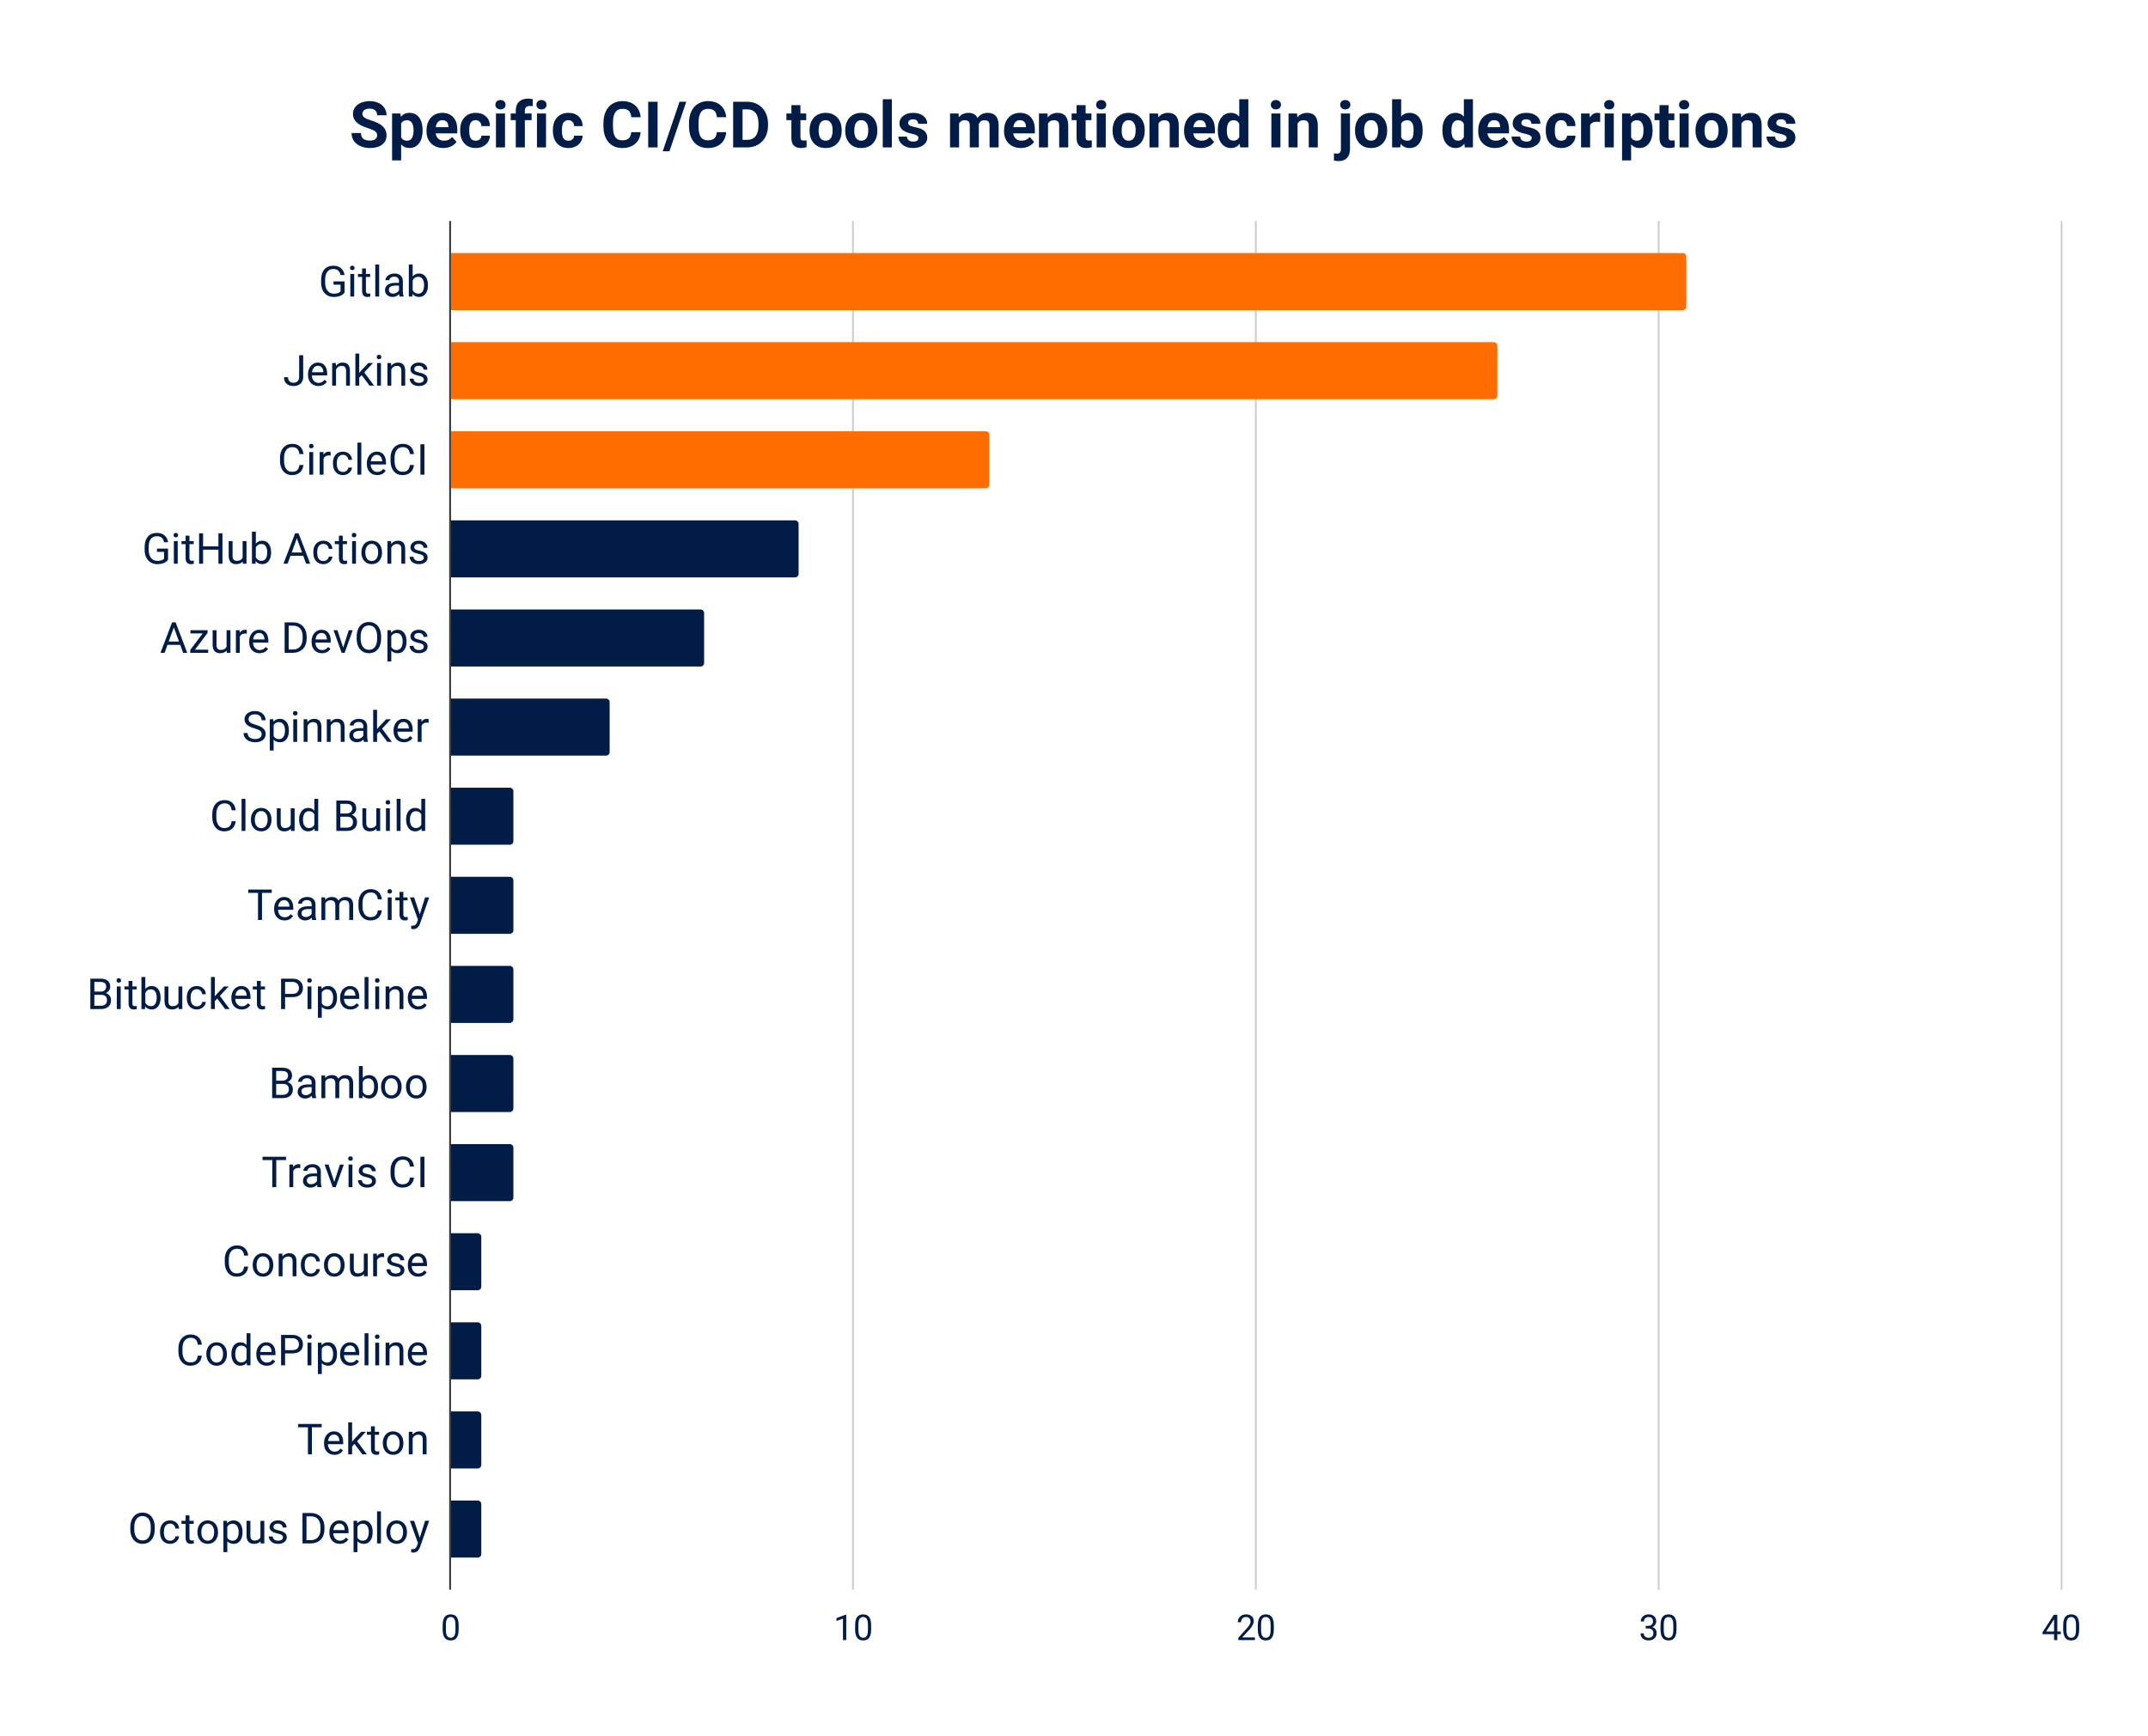 <svg fill="none" stroke-linecap="square" stroke-miterlimit="10" xmlns="http://www.w3.org/2000/svg" viewBox="0 0 1205 974"><path fill="#fff" d="M0 0h1205v974H0V0z"></path><path stroke="#333" stroke-linecap="butt" d="M252.5 124.5v767"></path><path stroke="#ccc" stroke-linecap="butt" d="M478.5 124.5v767m226-767v767m226-767v767m226-767v767"></path><path clip-path="url(#a)" d="M253 174v-32h691a2 2 0 012 2v28a2 2 0 01-2 2z"></path><path fill="#ff6d01" clip-path="url(#a)" d="M253 174v-32h691a2 2 0 012 2v28a2 2 0 01-2 2z"></path><path clip-path="url(#a)" d="M253 224v-32h585a2 2 0 012 2v28a2 2 0 01-2 2z"></path><path fill="#ff6d01" clip-path="url(#a)" d="M253 224v-32h585a2 2 0 012 2v28a2 2 0 01-2 2z"></path><path clip-path="url(#a)" d="M253 274v-32h300a2 2 0 012 2v28a2 2 0 01-2 2z"></path><path fill="#ff6d01" clip-path="url(#a)" d="M253 274v-32h300a2 2 0 012 2v28a2 2 0 01-2 2z"></path><path clip-path="url(#a)" d="M253 324v-32h193a2 2 0 012 2v28a2 2 0 01-2 2z"></path><path fill="#001c47" clip-path="url(#a)" d="M253 324v-32h193a2 2 0 012 2v28a2 2 0 01-2 2z"></path><path clip-path="url(#a)" d="M253 374v-32h140a2 2 0 012 2v28a2 2 0 01-2 2z"></path><path fill="#001c47" clip-path="url(#a)" d="M253 374v-32h140a2 2 0 012 2v28a2 2 0 01-2 2z"></path><path clip-path="url(#a)" d="M253 424v-32h87a2 2 0 012 2v28a2 2 0 01-2 2z"></path><path fill="#001c47" clip-path="url(#a)" d="M253 424v-32h87a2 2 0 012 2v28a2 2 0 01-2 2z"></path><path clip-path="url(#a)" d="M253 474v-32h33a2 2 0 012 2v28a2 2 0 01-2 2z"></path><path fill="#001c47" clip-path="url(#a)" d="M253 474v-32h33a2 2 0 012 2v28a2 2 0 01-2 2z"></path><path clip-path="url(#a)" d="M253 524v-32h33a2 2 0 012 2v28a2 2 0 01-2 2z"></path><path fill="#001c47" clip-path="url(#a)" d="M253 524v-32h33a2 2 0 012 2v28a2 2 0 01-2 2z"></path><path clip-path="url(#a)" d="M253 574v-32h33a2 2 0 012 2v28a2 2 0 01-2 2z"></path><path fill="#001c47" clip-path="url(#a)" d="M253 574v-32h33a2 2 0 012 2v28a2 2 0 01-2 2z"></path><path clip-path="url(#a)" d="M253 624v-32h33a2 2 0 012 2v28a2 2 0 01-2 2z"></path><path fill="#001c47" clip-path="url(#a)" d="M253 624v-32h33a2 2 0 012 2v28a2 2 0 01-2 2z"></path><path clip-path="url(#a)" d="M253 674v-32h33a2 2 0 012 2v28a2 2 0 01-2 2z"></path><path fill="#001c47" clip-path="url(#a)" d="M253 674v-32h33a2 2 0 012 2v28a2 2 0 01-2 2z"></path><path clip-path="url(#a)" d="M253 724v-32h15a2 2 0 012 2v28a2 2 0 01-2 2z"></path><path fill="#001c47" clip-path="url(#a)" d="M253 724v-32h15a2 2 0 012 2v28a2 2 0 01-2 2z"></path><path clip-path="url(#a)" d="M253 774v-32h15a2 2 0 012 2v28a2 2 0 01-2 2z"></path><path fill="#001c47" clip-path="url(#a)" d="M253 774v-32h15a2 2 0 012 2v28a2 2 0 01-2 2z"></path><path clip-path="url(#a)" d="M253 824v-32h15a2 2 0 012 2v28a2 2 0 01-2 2z"></path><path fill="#001c47" clip-path="url(#a)" d="M253 824v-32h15a2 2 0 012 2v28a2 2 0 01-2 2z"></path><path clip-path="url(#a)" d="M253 874v-32h15a2 2 0 012 2v28a2 2 0 01-2 2z"></path><path fill="#001c47" clip-path="url(#a)" d="M253 874v-32h15a2 2 0 012 2v28a2 2 0 01-2 2z"></path><path fill="#001c47" d="M193.278 164.166q-.86 1.235-2.422 1.86-1.547.609-3.61.609-2.093 0-3.718-.969-1.61-.984-2.5-2.781-.875-1.813-.89-4.203v-1.485q0-3.859 1.796-5.968 1.797-2.125 5.047-2.125 2.672 0 4.297 1.375 1.64 1.359 2 3.859h-2.25q-.625-3.39-4.031-3.39-2.266 0-3.438 1.593-1.156 1.594-1.172 4.594v1.406q0 2.86 1.313 4.563 1.313 1.687 3.563 1.687 1.265 0 2.203-.281.953-.281 1.578-.953v-3.828h-3.953V157.9h6.187v6.265zm5.422 2.235h-2.172v-12.688h2.172v12.688zm-2.344-16.047q0-.532.313-.891.328-.36.953-.36.64 0 .969.36.328.36.328.89 0 .532-.328.891-.329.344-.97.344-.624 0-.952-.344-.313-.36-.313-.89zm8.922.297v3.062h2.375v1.688h-2.375v7.859q0 .766.313 1.14.328.376 1.093.376.375 0 1.032-.141v1.766q-.86.234-1.672.234-1.453 0-2.188-.875-.734-.89-.734-2.5v-7.86h-2.313v-1.687h2.313v-3.062h2.156zm7.422 15.75h-2.172v-18h2.172v18zm11.469 0q-.188-.375-.297-1.344-1.516 1.578-3.61 1.578-1.875 0-3.078-1.063-1.203-1.062-1.203-2.687 0-1.984 1.5-3.078 1.516-1.094 4.235-1.094h2.109v-1q0-1.14-.688-1.812-.671-.672-1.984-.672-1.172 0-1.953.593-.781.579-.781 1.407h-2.188q0-.938.672-1.828.688-.891 1.828-1.407 1.156-.515 2.547-.515 2.188 0 3.422 1.109 1.25 1.094 1.297 3.016v5.828q0 1.75.453 2.781v.188h-2.281zm-3.594-1.657q1.016 0 1.922-.515.922-.532 1.328-1.375v-2.61h-1.688q-3.984 0-3.984 2.328 0 1.032.672 1.61.688.562 1.75.562zm19.5-4.547q0 2.907-1.344 4.672-1.328 1.766-3.578 1.766-2.406 0-3.719-1.703l-.093 1.469h-2v-18h2.171v6.718q1.313-1.64 3.61-1.64 2.312 0 3.625 1.75 1.328 1.75 1.328 4.78v.188zm-2.172-.25q0-2.203-.86-3.406-.843-1.219-2.452-1.219-2.141 0-3.079 2v5.485q1 1.984 3.11 1.984 1.547 0 2.406-1.203.875-1.203.875-3.64zm-70.078 39.367h2.266v12.078q0 2.453-1.47 3.844-1.468 1.375-3.921 1.375-2.547 0-3.969-1.297-1.406-1.312-1.406-3.656h2.25q0 1.469.797 2.297.812.812 2.328.812 1.39 0 2.25-.875.875-.875.875-2.468v-12.11zm10.781 17.297q-2.578 0-4.203-1.687-1.61-1.704-1.61-4.532v-.406q0-1.89.72-3.36.718-1.484 2.015-2.327 1.297-.844 2.813-.844 2.468 0 3.828 1.64 1.375 1.625 1.375 4.657v.906h-8.578q.046 1.875 1.093 3.031 1.047 1.156 2.657 1.156 1.156 0 1.953-.468.797-.47 1.39-1.25l1.328 1.03q-1.593 2.454-4.78 2.454zm-.265-11.375q-1.313 0-2.204.969-.89.953-1.109 2.672h6.36v-.172q-.094-1.64-.891-2.547-.797-.922-2.156-.922zm10.046-1.547l.079 1.594q1.453-1.828 3.796-1.828 4.016 0 4.047 4.547v8.375h-2.156v-8.391q-.016-1.375-.64-2.031-.61-.656-1.907-.656-1.062 0-1.86.562-.796.563-1.234 1.484v9.032h-2.171v-12.688h2.046zm14.5 6.813l-1.359 1.422v4.453h-2.172v-18h2.172v10.89l1.156-1.406 3.953-4.172h2.625l-4.921 5.297 5.5 7.39h-2.547l-4.407-5.874zm10.813 5.875h-2.172v-12.688h2.172v12.688zm-2.344-16.047q0-.531.313-.89.328-.36.953-.36.64 0 .969.36.328.359.328.89t-.328.89q-.329.344-.97.344-.624 0-.952-.344-.313-.359-.313-.89zm8.031 3.36l.079 1.593q1.453-1.828 3.796-1.828 4.016 0 4.047 4.547v8.375h-2.156v-8.391q-.016-1.375-.64-2.031-.61-.656-1.907-.656-1.062 0-1.86.562-.796.563-1.234 1.484v9.032h-2.171v-12.688h2.046zm18.344 9.327q0-.89-.672-1.375-.656-.484-2.312-.828-1.64-.36-2.61-.844-.968-.5-1.437-1.171-.453-.688-.453-1.625 0-1.563 1.312-2.641 1.328-1.078 3.375-1.078 2.157 0 3.5 1.125 1.344 1.11 1.344 2.844h-2.187q0-.891-.75-1.532-.75-.656-1.907-.656-1.187 0-1.859.516-.656.515-.656 1.359 0 .781.61 1.188.624.39 2.25.75 1.624.359 2.624.875 1.016.5 1.5 1.218.484.703.484 1.719 0 1.703-1.359 2.734-1.36 1.016-3.516 1.016-1.53 0-2.703-.531-1.172-.547-1.843-1.516-.657-.969-.657-2.094h2.172q.063 1.094.875 1.735.813.64 2.156.64 1.22 0 1.97-.5t.75-1.328zm-67.5 47.913q-.312 2.72-2 4.188-1.672 1.47-4.469 1.47-3.015 0-4.843-2.173-1.828-2.172-1.828-5.797v-1.64q0-2.375.843-4.172.86-1.813 2.422-2.781 1.563-.97 3.61-.97 2.718 0 4.359 1.517 1.64 1.515 1.906 4.203h-2.265q-.282-2.047-1.266-2.953-.984-.922-2.734-.922-2.157 0-3.391 1.593-1.219 1.594-1.219 4.547v1.64q0 2.782 1.156 4.423 1.172 1.64 3.25 1.64 1.875 0 2.875-.843 1-.86 1.329-2.97h2.265zm5.469 5.423h-2.172v-12.688h2.172v12.688zm-2.344-16.047q0-.531.313-.89.328-.36.953-.36.64 0 .969.36.328.359.328.89t-.328.89q-.329.344-.97.344-.624 0-.952-.343-.313-.36-.313-.891zm12.11 5.312q-.485-.078-1.063-.078-2.125 0-2.89 1.813v9h-2.172v-12.688h2.109l.031 1.469q1.078-1.703 3.031-1.703.625 0 .954.172v2.015zm6.968 9.204q1.157 0 2.016-.704.875-.703.969-1.765h2.047q-.063 1.094-.75 2.078-.688.984-1.844 1.578-1.156.578-2.438.578-2.593 0-4.125-1.719-1.53-1.734-1.53-4.734v-.375q0-1.844.671-3.281.688-1.453 1.953-2.25 1.281-.797 3.016-.797 2.125 0 3.531 1.281 1.422 1.281 1.516 3.313h-2.047q-.094-1.22-.938-2.016-.828-.797-2.062-.797-1.657 0-2.563 1.203-.906 1.188-.906 3.438v.406q0 2.188.89 3.375.907 1.188 2.594 1.188zm10.266 1.53h-2.172v-18h2.172v18zm8.906.235q-2.578 0-4.203-1.687-1.61-1.703-1.61-4.532v-.406q0-1.89.72-3.36.718-1.484 2.015-2.327 1.297-.844 2.813-.844 2.468 0 3.828 1.64 1.375 1.626 1.375 4.657v.906h-8.578q.046 1.875 1.093 3.031 1.047 1.157 2.657 1.157 1.156 0 1.953-.47.797-.468 1.39-1.25l1.328 1.032q-1.593 2.453-4.78 2.453zm-.265-11.375q-1.313 0-2.204.969-.89.953-1.109 2.672h6.36v-.172q-.094-1.64-.891-2.547-.797-.922-2.156-.922zm20.89 5.719q-.312 2.719-2 4.187-1.672 1.47-4.469 1.47-3.015 0-4.843-2.173-1.828-2.172-1.828-5.797v-1.64q0-2.375.843-4.172.86-1.813 2.422-2.781 1.563-.97 3.61-.97 2.718 0 4.359 1.517 1.64 1.515 1.906 4.203h-2.265q-.282-2.047-1.266-2.953-.984-.922-2.734-.922-2.157 0-3.391 1.593-1.219 1.594-1.219 4.547v1.64q0 2.782 1.156 4.423 1.172 1.64 3.25 1.64 1.875 0 2.875-.843 1-.86 1.329-2.97h2.265zm5.86 5.422h-2.25V249.29h2.25v17.063zM94.278 314.094q-.86 1.235-2.422 1.86-1.547.61-3.61.61-2.093 0-3.718-.97-1.61-.984-2.5-2.78-.875-1.813-.89-4.204v-1.484q0-3.86 1.796-5.969 1.797-2.125 5.047-2.125 2.672 0 4.297 1.375 1.64 1.36 2 3.86h-2.25q-.625-3.391-4.031-3.391-2.266 0-3.438 1.594-1.156 1.593-1.171 4.593v1.406q0 2.86 1.312 4.563 1.313 1.688 3.563 1.688 1.265 0 2.203-.282.953-.281 1.578-.953v-3.828H88.09v-1.828h6.187v6.265zm5.422 2.235h-2.172V303.64H99.7v12.688zm-2.344-16.047q0-.531.313-.89.328-.36.953-.36.64 0 .969.36.328.359.328.89t-.328.89q-.328.344-.97.344-.624 0-.952-.343-.313-.36-.313-.891zm8.922.297v3.062h2.375v1.688h-2.375v7.86q0 .765.313 1.14.328.375 1.093.375.375 0 1.032-.14v1.765q-.86.234-1.672.234-1.453 0-2.188-.875-.734-.89-.734-2.5v-7.86h-2.313v-1.687h2.313v-3.062h2.156zm18.516 15.75h-2.266v-7.89h-8.594v7.89h-2.25v-17.063h2.25v7.328h8.594v-7.328h2.266v17.063zm11.375-1.25q-1.266 1.484-3.719 1.484-2.016 0-3.078-1.172-1.063-1.187-1.078-3.5v-8.25h2.172v8.203q0 2.875 2.343 2.875 2.485 0 3.297-1.843v-9.235h2.172v12.688h-2.062l-.047-1.25zm15.906-4.953q0 2.906-1.344 4.672-1.328 1.765-3.578 1.765-2.406 0-3.719-1.703l-.093 1.469h-2v-18h2.171v6.719q1.313-1.641 3.61-1.641 2.312 0 3.625 1.75 1.328 1.75 1.328 4.781v.188zm-2.172-.25q0-2.203-.86-3.406-.843-1.22-2.452-1.22-2.141 0-3.079 2v5.485q1 1.984 3.11 1.984 1.547 0 2.406-1.203.875-1.203.875-3.64zm20.203 2h-7.156l-1.594 4.453h-2.328l6.516-17.063h1.968l6.532 17.063h-2.313l-1.625-4.453zm-6.469-1.86h5.797l-2.906-7.968-2.89 7.968zm17.797 4.782q1.157 0 2.016-.704.875-.703.969-1.765h2.047q-.063 1.094-.75 2.078-.688.984-1.844 1.578-1.156.578-2.438.578-2.593 0-4.125-1.719-1.53-1.734-1.53-4.734v-.375q0-1.844.671-3.281.688-1.453 1.953-2.25 1.281-.797 3.016-.797 2.125 0 3.531 1.281 1.422 1.281 1.516 3.313h-2.047q-.094-1.219-.938-2.016-.828-.797-2.062-.797-1.657 0-2.563 1.203-.906 1.188-.906 3.438v.406q0 2.188.89 3.375.907 1.188 2.594 1.188zm10.844-14.22v3.063h2.375v1.688h-2.375v7.86q0 .765.313 1.14.328.375 1.093.375.375 0 1.032-.14v1.765q-.86.234-1.672.234-1.453 0-2.188-.875-.734-.89-.734-2.5v-7.86h-2.313v-1.687h2.313v-3.062h2.156zm7.422 15.75h-2.172v-12.687h2.172v12.688zm-2.344-16.046q0-.531.313-.89.328-.36.953-.36.64 0 .969.36.328.359.328.89t-.328.89q-.329.344-.97.344-.624 0-.952-.343-.313-.36-.313-.891zm5.406 9.594q0-1.875.735-3.36.734-1.484 2.031-2.297 1.313-.812 3-.812 2.578 0 4.172 1.797 1.61 1.797 1.61 4.765v.157q0 1.86-.72 3.328-.703 1.469-2.015 2.297-1.313.812-3.031.812-2.578 0-4.188-1.797-1.594-1.797-1.594-4.75v-.14zm2.188.25q0 2.11.969 3.39.984 1.282 2.625 1.282 1.656 0 2.625-1.297.968-1.297.968-3.625 0-2.094-.984-3.39-.984-1.298-2.625-1.298-1.61 0-2.594 1.281-.984 1.282-.984 3.657zm14.438-6.485l.078 1.594q1.453-1.828 3.796-1.828 4.016 0 4.047 4.547v8.375h-2.156v-8.39q-.016-1.376-.64-2.032-.61-.656-1.907-.656-1.062 0-1.86.562-.796.563-1.234 1.485v9.03h-2.171v-12.687h2.046zm18.343 9.328q0-.89-.672-1.375-.656-.484-2.312-.828-1.64-.359-2.61-.843-.968-.5-1.437-1.172-.453-.688-.453-1.625 0-1.563 1.312-2.64 1.328-1.079 3.375-1.079 2.157 0 3.5 1.125 1.344 1.11 1.344 2.844h-2.187q0-.89-.75-1.531-.75-.657-1.907-.657-1.187 0-1.859.516-.656.515-.656 1.36 0 .78.61 1.187.624.39 2.25.75 1.624.36 2.624.875 1.016.5 1.5 1.219.484.703.484 1.718 0 1.703-1.359 2.735-1.36 1.015-3.516 1.015-1.53 0-2.703-.531-1.172-.547-1.843-1.516-.657-.968-.657-2.093h2.172q.063 1.093.875 1.734.813.64 2.156.64 1.22 0 1.97-.5t.75-1.328zm-136.625 48.883H93.95l-1.594 4.453h-2.328l6.516-17.063h1.969l6.53 17.063h-2.312l-1.625-4.453zm-6.468-1.86h5.796l-2.906-7.968-2.89 7.969zm14.75 4.547h7.406v1.766H106.73v-1.594l7-9.297h-6.89v-1.796h9.609v1.546l-7.063 9.375zm17.78.516q-1.265 1.484-3.718 1.484-2.016 0-3.078-1.171-1.063-1.188-1.078-3.5v-8.25h2.172v8.203q0 2.875 2.343 2.875 2.485 0 3.297-1.844v-9.234h2.172v12.687h-2.062l-.047-1.25zm11.298-9.484q-.485-.079-1.063-.079-2.125 0-2.89 1.813v9h-2.172v-12.688h2.109l.031 1.47q1.078-1.704 3.031-1.704.625 0 .954.172v2.016zm7.14 10.968q-2.578 0-4.203-1.687-1.61-1.703-1.61-4.531v-.407q0-1.89.72-3.359.718-1.484 2.015-2.328 1.297-.844 2.813-.844 2.468 0 3.828 1.64 1.375 1.626 1.375 4.657v.906h-8.578q.046 1.875 1.093 3.031 1.047 1.157 2.657 1.157 1.156 0 1.953-.469.797-.469 1.39-1.25l1.328 1.031q-1.593 2.453-4.78 2.453zm-.265-11.375q-1.313 0-2.204.97-.89.952-1.109 2.671h6.36v-.172q-.094-1.64-.891-2.547-.797-.922-2.156-.922zm14.343 11.141v-17.063h4.813q2.234 0 3.937.985 1.72.984 2.641 2.797.938 1.812.953 4.172v1.093q0 2.407-.937 4.235-.938 1.812-2.672 2.781-1.719.969-4.016 1h-4.719zm2.25-15.219v13.375h2.36q2.61 0 4.047-1.61 1.453-1.624 1.453-4.608v-1q0-2.907-1.375-4.516-1.36-1.61-3.86-1.64h-2.625zm18.672 15.453q-2.578 0-4.203-1.687-1.61-1.703-1.61-4.531v-.407q0-1.89.72-3.359.718-1.484 2.015-2.328 1.297-.844 2.813-.844 2.468 0 3.828 1.64 1.375 1.626 1.375 4.657v.906h-8.578q.046 1.875 1.093 3.031 1.047 1.157 2.657 1.157 1.156 0 1.953-.469.797-.469 1.39-1.25l1.328 1.031q-1.593 2.453-4.78 2.453zm-.265-11.375q-1.313 0-2.204.97-.89.952-1.109 2.671h6.36v-.172q-.094-1.64-.891-2.547-.797-.922-2.156-.922zm12.187 8.204l3.14-9.75h2.22l-4.547 12.687h-1.657l-4.593-12.688h2.218l3.22 9.75zm21.281-5.047q0 2.515-.843 4.39-.844 1.86-2.391 2.844-1.547.984-3.61.984-2.015 0-3.578-.984-1.562-1-2.421-2.828-.86-1.844-.875-4.25v-1.234q0-2.454.843-4.344.86-1.89 2.422-2.89 1.563-1 3.578-1 2.063 0 3.625 1 1.563.983 2.407 2.858.843 1.875.843 4.375v1.079zm-2.234-1.094q0-3.047-1.219-4.656-1.219-1.625-3.422-1.625-2.125 0-3.359 1.625-1.219 1.609-1.25 4.5v1.25q0 2.937 1.234 4.625 1.235 1.687 3.407 1.687 2.171 0 3.359-1.594 1.203-1.593 1.25-4.546v-1.266zm16.484 2.875q0 2.89-1.328 4.672-1.328 1.765-3.594 1.765-2.296 0-3.625-1.468v6.109h-2.171v-17.563h1.984l.11 1.407q1.312-1.64 3.671-1.64 2.281 0 3.61 1.733 1.343 1.72 1.343 4.782v.203zm-2.172-.25q0-2.14-.921-3.375-.907-1.25-2.5-1.25-1.97 0-2.954 1.75v6.062q.97 1.735 2.97 1.735 1.562 0 2.484-1.235.921-1.25.921-3.687zm11.844 3.094q0-.891-.672-1.375-.656-.485-2.312-.829-1.64-.359-2.61-.843-.968-.5-1.437-1.172-.453-.688-.453-1.625 0-1.563 1.312-2.64 1.328-1.079 3.375-1.079 2.157 0 3.5 1.125 1.344 1.11 1.344 2.844h-2.187q0-.89-.75-1.531-.75-.657-1.907-.657-1.187 0-1.859.516-.656.516-.656 1.36 0 .78.61 1.187.624.39 2.25.75 1.624.36 2.624.875 1.016.5 1.5 1.219.484.703.484 1.718 0 1.704-1.359 2.735-1.36 1.015-3.516 1.015-1.53 0-2.703-.53-1.172-.548-1.843-1.517-.657-.968-.657-2.093h2.172q.063 1.094.875 1.734.813.64 2.156.64 1.22 0 1.97-.5t.75-1.327zm-95.015 45.726q-2.907-.828-4.22-2.032-1.312-1.218-1.312-3 0-2.015 1.61-3.328 1.61-1.328 4.187-1.328 1.75 0 3.125.688 1.39.672 2.14 1.875.75 1.187.75 2.61h-2.25q0-1.548-.984-2.438-.984-.891-2.78-.891-1.673 0-2.61.734-.922.735-.922 2.032 0 1.046.875 1.765.89.719 3.016 1.328 2.14.594 3.328 1.313 1.203.719 1.781 1.687.594.953.594 2.25 0 2.078-1.625 3.328-1.61 1.25-4.328 1.25-1.75 0-3.282-.671-1.515-.672-2.343-1.844-.829-1.172-.829-2.672h2.266q0 1.547 1.14 2.453 1.141.89 3.048.89 1.78 0 2.734-.718.953-.734.953-1.984t-.89-1.938q-.876-.687-3.172-1.36zm19.343 1.406q0 2.89-1.328 4.672-1.328 1.765-3.594 1.765-2.296 0-3.625-1.468v6.11h-2.171v-17.563h1.984l.11 1.406q1.312-1.64 3.671-1.64 2.281 0 3.61 1.734 1.343 1.718 1.343 4.78v.204zm-2.172-.25q0-2.14-.921-3.375-.907-1.25-2.5-1.25-1.97 0-2.954 1.75v6.062q.97 1.735 2.97 1.735 1.562 0 2.484-1.235.921-1.25.921-3.687zm6.813 6.453h-2.172v-12.687h2.172v12.687zm-2.344-16.047q0-.531.313-.89.328-.36.953-.36.64 0 .969.36.328.359.328.89t-.328.89q-.329.345-.97.345-.624 0-.952-.344-.313-.36-.313-.89zm8.031 3.36l.079 1.593q1.453-1.828 3.796-1.828 4.016 0 4.047 4.547v8.375h-2.156v-8.39q-.016-1.376-.64-2.032-.61-.656-1.907-.656-1.062 0-1.86.562-.796.563-1.234 1.485v9.031h-2.171v-12.687h2.046zm13 0l.079 1.593q1.453-1.828 3.796-1.828 4.016 0 4.047 4.547v8.375h-2.156v-8.39q-.016-1.376-.64-2.032-.61-.656-1.907-.656-1.062 0-1.86.562-.796.563-1.234 1.485v9.031h-2.171v-12.687h2.046zm18.782 12.687q-.188-.375-.297-1.344-1.516 1.578-3.61 1.578-1.875 0-3.078-1.062-1.203-1.063-1.203-2.688 0-1.984 1.5-3.078 1.516-1.093 4.235-1.093h2.109v-1q0-1.141-.688-1.813-.671-.672-1.984-.672-1.172 0-1.953.594-.781.578-.781 1.406h-2.188q0-.937.672-1.828.688-.89 1.828-1.406 1.156-.516 2.547-.516 2.188 0 3.422 1.11 1.25 1.093 1.297 3.015v5.828q0 1.75.453 2.782v.187h-2.281zm-3.594-1.656q1.016 0 1.922-.516.922-.531 1.328-1.375v-2.61h-1.688q-3.984 0-3.984 2.329 0 1.031.672 1.61.688.562 1.75.562zm12.313-4.219l-1.36 1.422v4.453h-2.172v-18h2.172v10.89l1.156-1.406 3.953-4.171h2.625l-4.921 5.296 5.5 7.391h-2.547l-4.407-5.875zm13.718 6.11q-2.578 0-4.203-1.688-1.61-1.703-1.61-4.531v-.407q0-1.89.72-3.359.718-1.484 2.015-2.328 1.297-.844 2.813-.844 2.468 0 3.828 1.64 1.375 1.626 1.375 4.657v.906h-8.578q.046 1.875 1.093 3.032 1.047 1.156 2.657 1.156 1.156 0 1.953-.469.797-.469 1.39-1.25l1.328 1.031q-1.593 2.453-4.78 2.453zm-.265-11.376q-1.313 0-2.204.97-.89.952-1.109 2.671h6.36v-.172q-.094-1.64-.891-2.547-.797-.922-2.156-.922zm14.125.407q-.485-.078-1.063-.078-2.125 0-2.89 1.812v9h-2.172v-12.687h2.109l.031 1.468q1.078-1.703 3.031-1.703.625 0 .954.172v2.016zm-108.235 55.288q-.312 2.72-2 4.188-1.672 1.469-4.468 1.469-3.016 0-4.844-2.172-1.828-2.172-1.828-5.797v-1.64q0-2.376.843-4.173.86-1.812 2.422-2.78 1.563-.97 3.61-.97 2.718 0 4.359 1.516 1.64 1.516 1.906 4.203h-2.265q-.282-2.047-1.266-2.953-.984-.922-2.734-.922-2.157 0-3.391 1.594-1.219 1.594-1.219 4.547v1.64q0 2.782 1.157 4.422 1.171 1.64 3.25 1.64 1.874 0 2.874-.843 1-.86 1.329-2.969h2.265zm5.469 5.422h-2.172v-18h2.172v18zm3.063-6.453q0-1.875.734-3.36.734-1.484 2.031-2.296 1.313-.813 3-.813 2.578 0 4.172 1.797 1.61 1.797 1.61 4.766v.156q0 1.86-.72 3.328-.703 1.469-2.015 2.297-1.313.813-3.031.813-2.578 0-4.188-1.797-1.594-1.797-1.594-4.75v-.14zm2.187.25q0 2.11.969 3.39.984 1.282 2.625 1.282 1.656 0 2.625-1.297.968-1.297.968-3.625 0-2.094-.984-3.39-.984-1.297-2.625-1.297-1.61 0-2.594 1.28-.984 1.282-.984 3.657zm20.219 4.953q-1.266 1.485-3.719 1.485-2.016 0-3.078-1.172-1.063-1.188-1.078-3.5v-8.25h2.172v8.203q0 2.875 2.343 2.875 2.485 0 3.297-1.844v-9.234h2.172v12.687h-2.062l-.047-1.25zm4.64-5.203q0-2.906 1.375-4.687 1.391-1.782 3.641-1.782 2.219 0 3.516 1.532v-6.61h2.171v18h-1.984l-.11-1.36q-1.296 1.595-3.624 1.595-2.203 0-3.594-1.797-1.39-1.813-1.39-4.719v-.172zm2.172.25q0 2.156.89 3.375.891 1.219 2.47 1.219 2.062 0 3-1.844v-5.828q-.97-1.797-2.985-1.797-1.594 0-2.484 1.234-.89 1.235-.89 3.641zm18.703 6.203v-17.062h5.578q2.782 0 4.172 1.156 1.407 1.14 1.407 3.39 0 1.188-.688 2.11-.672.922-1.844 1.422 1.375.39 2.172 1.484.813 1.078.813 2.578 0 2.297-1.485 3.61-1.484 1.312-4.203 1.312h-5.922zm2.25-7.984v6.14h3.72q1.562 0 2.468-.812.906-.813.906-2.25 0-3.078-3.344-3.078h-3.75zm0-1.797h3.391q1.484 0 2.36-.734.89-.75.89-2.016 0-1.406-.828-2.047-.813-.64-2.485-.64h-3.328v5.437zm20.235 8.531q-1.266 1.485-3.719 1.485-2.016 0-3.078-1.172-1.063-1.188-1.078-3.5v-8.25h2.172v8.203q0 2.875 2.343 2.875 2.485 0 3.297-1.844v-9.234h2.172v12.687h-2.062l-.047-1.25zm7.531 1.25h-2.172V453.57h2.172v12.687zm-2.344-16.047q0-.53.313-.89.328-.36.953-.36.64 0 .969.36.328.36.328.89 0 .532-.328.891-.329.344-.97.344-.624 0-.952-.344-.313-.36-.313-.89zm8.344 16.047h-2.172v-18h2.172v18zm3.11-6.453q0-2.906 1.374-4.687 1.391-1.782 3.641-1.782 2.219 0 3.516 1.532v-6.61h2.171v18h-1.984l-.11-1.36q-1.296 1.595-3.624 1.595-2.203 0-3.594-1.797-1.39-1.813-1.39-4.719v-.172zm2.171.25q0 2.156.89 3.375.891 1.219 2.47 1.219 2.062 0 3-1.844v-5.828q-.97-1.797-2.985-1.797-1.594 0-2.484 1.234-.89 1.235-.89 3.641zm-77.515 40.961h-5.485v15.218h-2.234v-15.218h-5.469v-1.844h13.188v1.844zm7.14 15.453q-2.578 0-4.203-1.688-1.61-1.703-1.61-4.531v-.406q0-1.89.72-3.36.718-1.484 2.015-2.328 1.297-.844 2.813-.844 2.468 0 3.828 1.641 1.375 1.625 1.375 4.656v.907h-8.578q.046 1.875 1.093 3.03 1.047 1.157 2.657 1.157 1.156 0 1.953-.469.797-.468 1.39-1.25l1.328 1.032q-1.593 2.453-4.78 2.453zm-.265-11.375q-1.313 0-2.204.968-.89.954-1.109 2.672h6.36v-.172q-.094-1.64-.891-2.546-.797-.922-2.156-.922zm15.828 11.14q-.188-.375-.297-1.343-1.516 1.578-3.61 1.578-1.875 0-3.078-1.063-1.203-1.062-1.203-2.687 0-1.985 1.5-3.078 1.516-1.094 4.235-1.094h2.109v-1q0-1.14-.688-1.813-.671-.672-1.984-.672-1.172 0-1.953.594-.781.578-.781 1.406h-2.188q0-.937.672-1.828.688-.89 1.828-1.406 1.156-.516 2.547-.516 2.188 0 3.422 1.11 1.25 1.094 1.297 3.015v5.829q0 1.75.453 2.78v.188h-2.281zm-3.594-1.656q1.016 0 1.922-.516.922-.53 1.328-1.375v-2.609h-1.688q-3.984 0-3.984 2.328 0 1.031.672 1.61.688.562 1.75.562zm10.813-11.031l.046 1.406q1.407-1.64 3.766-1.64 2.656 0 3.625 2.046.625-.922 1.64-1.484 1.016-.563 2.407-.563 4.172 0 4.234 4.422v8.5h-2.172v-8.375q0-1.359-.625-2.03-.609-.673-2.078-.673-1.203 0-2 .719-.797.719-.922 1.937v8.422h-2.187v-8.312q0-2.766-2.703-2.766-2.14 0-2.922 1.813v9.265h-2.172v-12.687h2.063zm31.843 7.265q-.312 2.72-2 4.188-1.672 1.469-4.469 1.469-3.015 0-4.843-2.172-1.828-2.172-1.828-5.797v-1.64q0-2.376.843-4.173.86-1.812 2.422-2.78 1.563-.97 3.61-.97 2.718 0 4.359 1.516 1.64 1.516 1.906 4.203h-2.265q-.282-2.047-1.266-2.953-.984-.922-2.734-.922-2.157 0-3.391 1.594-1.219 1.594-1.219 4.547v1.64q0 2.782 1.156 4.422 1.172 1.641 3.25 1.641 1.875 0 2.875-.844 1-.86 1.329-2.969h2.265zm5.469 5.422h-2.172v-12.687h2.172v12.687zm-2.344-16.047q0-.53.313-.89.328-.36.953-.36.64 0 .969.36.328.36.328.89 0 .532-.328.891-.329.344-.97.344-.624 0-.952-.344-.313-.36-.313-.89zm8.922.297v3.063h2.375v1.687h-2.375v7.86q0 .765.313 1.14.328.375 1.093.375.375 0 1.032-.14v1.765q-.86.235-1.672.235-1.453 0-2.188-.875-.734-.89-.734-2.5v-7.86h-2.313v-1.687h2.313v-3.063h2.156zm9.219 12.578l2.953-9.515h2.313l-5.094 14.64q-1.188 3.172-3.766 3.172l-.406-.03-.813-.157v-1.766l.594.047q1.094 0 1.703-.453.625-.438 1.016-1.61l.484-1.296-4.515-12.547h2.359l3.172 9.515zM50.684 566.21v-17.063h5.579q2.78 0 4.171 1.156 1.407 1.14 1.407 3.39 0 1.188-.688 2.11-.672.922-1.844 1.422 1.375.39 2.172 1.485.813 1.078.813 2.578 0 2.297-1.485 3.609-1.484 1.313-4.203 1.313h-5.922zm2.25-7.985v6.14h3.72q1.562 0 2.468-.812.906-.812.906-2.25 0-3.078-3.344-3.078h-3.75zm0-1.797h3.391q1.484 0 2.36-.734.89-.75.89-2.016 0-1.406-.828-2.047-.813-.64-2.484-.64h-3.329v5.437zM67.7 566.21h-2.172v-12.688H67.7v12.688zm-2.344-16.047q0-.532.313-.891.328-.36.953-.36.64 0 .969.36.328.36.328.89 0 .532-.328.891-.328.344-.97.344-.624 0-.952-.344-.313-.36-.313-.89zm8.922.297v3.062h2.375v1.688h-2.375v7.859q0 .766.313 1.14.328.376 1.093.376.375 0 1.032-.141v1.766q-.86.234-1.672.234-1.453 0-2.188-.875-.734-.89-.734-2.5v-7.86h-2.313v-1.687h2.313v-3.063h2.156zm15.797 9.546q0 2.907-1.344 4.672-1.328 1.766-3.578 1.766-2.406 0-3.719-1.703l-.093 1.469h-2v-18h2.172v6.718q1.312-1.64 3.609-1.64 2.312 0 3.625 1.75 1.328 1.75 1.328 4.78v.188zm-2.172-.25q0-2.203-.86-3.406-.843-1.219-2.452-1.219-2.141 0-3.078 2v5.485q1 1.984 3.109 1.984 1.547 0 2.406-1.203.875-1.203.875-3.64zm12.266 5.204q-1.266 1.484-3.719 1.484-2.016 0-3.078-1.172-1.063-1.188-1.078-3.5v-8.25h2.172v8.203q0 2.875 2.343 2.875 2.485 0 3.297-1.844v-9.234h2.172v12.688h-2.062l-.047-1.25zm10.265-.282q1.157 0 2.016-.703.875-.703.969-1.765h2.047q-.063 1.093-.75 2.078-.688.984-1.844 1.578-1.156.578-2.438.578-2.593 0-4.125-1.719-1.53-1.734-1.53-4.734v-.375q0-1.844.671-3.281.688-1.454 1.953-2.25 1.281-.797 3.016-.797 2.125 0 3.531 1.28 1.422 1.282 1.516 3.313h-2.047q-.094-1.218-.938-2.015-.828-.797-2.062-.797-1.656 0-2.563 1.203-.906 1.188-.906 3.438v.406q0 2.187.89 3.375.907 1.187 2.594 1.187zm11.454-4.343l-1.36 1.421v4.454h-2.172v-18h2.172v10.89l1.156-1.406 3.954-4.172h2.624l-4.921 5.297 5.5 7.39h-2.547l-4.406-5.874zm13.718 6.109q-2.578 0-4.203-1.688-1.61-1.703-1.61-4.53v-.407q0-1.89.72-3.36.718-1.484 2.015-2.328 1.297-.843 2.813-.843 2.468 0 3.828 1.64 1.375 1.625 1.375 4.657v.906h-8.578q.046 1.875 1.093 3.031 1.047 1.156 2.657 1.156 1.156 0 1.953-.468.797-.47 1.39-1.25l1.328 1.03q-1.593 2.454-4.78 2.454zm-.265-11.375q-1.313 0-2.204.969-.89.953-1.109 2.672h6.36v-.172q-.094-1.641-.891-2.547-.797-.922-2.156-.922zm10.937-4.61v3.063h2.375v1.688h-2.375v7.859q0 .766.313 1.14.328.376 1.093.376.375 0 1.032-.141v1.766q-.86.234-1.672.234-1.453 0-2.188-.875-.734-.89-.734-2.5v-7.86h-2.313v-1.687h2.313v-3.063h2.156zm13.656 9.063v6.688h-2.25v-17.063h6.297q2.797 0 4.375 1.438 1.594 1.421 1.594 3.78 0 2.485-1.563 3.829-1.546 1.328-4.437 1.328h-4.016zm0-1.828h4.047q1.797 0 2.75-.844.969-.86.969-2.469 0-1.515-.969-2.421-.953-.922-2.625-.97h-4.172v6.704zm14.766 8.516h-2.172v-12.688h2.172v12.688zm-2.344-16.047q0-.532.313-.891.328-.36.953-.36.64 0 .969.36.328.36.328.89 0 .532-.328.891-.329.344-.97.344-.624 0-.952-.344-.313-.36-.313-.89zm16.703 9.843q0 2.891-1.328 4.672-1.328 1.766-3.594 1.766-2.296 0-3.625-1.469v6.11h-2.171v-17.563h1.984l.11 1.406q1.312-1.64 3.671-1.64 2.281 0 3.61 1.734 1.343 1.719 1.343 4.781v.203zm-2.172-.25q0-2.14-.921-3.375-.907-1.25-2.5-1.25-1.97 0-2.954 1.75v6.063q.97 1.734 2.97 1.734 1.562 0 2.484-1.234.921-1.25.921-3.688zm9.72 6.688q-2.579 0-4.204-1.688-1.61-1.703-1.61-4.53v-.407q0-1.89.72-3.36.718-1.484 2.015-2.328 1.297-.843 2.813-.843 2.468 0 3.828 1.64 1.375 1.625 1.375 4.657v.906h-8.578q.046 1.875 1.093 3.031 1.047 1.156 2.657 1.156 1.156 0 1.953-.468.797-.47 1.39-1.25l1.328 1.03q-1.593 2.454-4.78 2.454zm-.266-11.375q-1.313 0-2.204.969-.89.953-1.109 2.672h6.36v-.172q-.094-1.641-.891-2.547-.797-.922-2.156-.922zm10.359 11.14h-2.172v-18h2.172v18zm6 0h-2.172v-12.687h2.172v12.688zm-2.344-16.046q0-.532.313-.891.328-.36.953-.36.64 0 .969.36.328.36.328.89 0 .532-.328.891-.329.344-.97.344-.624 0-.952-.344-.313-.36-.313-.89zm8.031 3.359l.079 1.594q1.453-1.828 3.796-1.828 4.016 0 4.047 4.547v8.375h-2.156v-8.391q-.016-1.375-.64-2.031-.61-.657-1.907-.657-1.062 0-1.86.563-.796.562-1.234 1.484v9.032h-2.171v-12.688h2.046zm16.22 12.922q-2.579 0-4.204-1.688-1.61-1.703-1.61-4.53v-.407q0-1.89.72-3.36.718-1.484 2.015-2.328 1.297-.843 2.813-.843 2.468 0 3.828 1.64 1.375 1.625 1.375 4.657v.906h-8.578q.046 1.875 1.093 3.031 1.047 1.156 2.657 1.156 1.156 0 1.953-.468.797-.47 1.39-1.25l1.328 1.03q-1.593 2.454-4.78 2.454zm-.266-11.375q-1.313 0-2.204.969-.89.953-1.109 2.672h6.36v-.172q-.094-1.641-.891-2.547-.797-.922-2.156-.922zm-81.657 61.117v-17.063h5.578q2.782 0 4.172 1.156 1.407 1.14 1.407 3.39 0 1.188-.688 2.11-.672.922-1.844 1.422 1.375.39 2.172 1.485.813 1.078.813 2.578 0 2.297-1.485 3.61-1.484 1.312-4.203 1.312h-5.922zm2.25-7.985v6.14h3.72q1.562 0 2.468-.812.906-.812.906-2.25 0-3.078-3.344-3.078h-3.75zm0-1.797h3.391q1.484 0 2.36-.734.89-.75.89-2.016 0-1.406-.828-2.047-.813-.64-2.485-.64h-3.328v5.437zm20.235 9.782q-.188-.375-.297-1.344-1.516 1.578-3.61 1.578-1.875 0-3.078-1.063-1.203-1.062-1.203-2.687 0-1.984 1.5-3.078 1.516-1.094 4.235-1.094h2.109v-1q0-1.14-.688-1.812-.671-.672-1.984-.672-1.172 0-1.953.593-.781.579-.781 1.407h-2.188q0-.938.672-1.828.688-.891 1.828-1.407 1.156-.515 2.547-.515 2.188 0 3.422 1.11 1.25 1.093 1.297 3.015v5.828q0 1.75.453 2.781v.188h-2.281zm-3.594-1.657q1.016 0 1.922-.515.922-.532 1.328-1.375v-2.61h-1.688q-3.984 0-3.984 2.328 0 1.032.672 1.61.688.562 1.75.562zm10.813-11.03l.046 1.405q1.407-1.64 3.766-1.64 2.656 0 3.625 2.047.625-.922 1.64-1.485 1.016-.562 2.407-.562 4.172 0 4.234 4.422v8.5h-2.172v-8.375q0-1.36-.625-2.032-.609-.672-2.078-.672-1.203 0-2 .72-.797.718-.922 1.937v8.422h-2.187v-8.313q0-2.766-2.703-2.766-2.14 0-2.922 1.813v9.266h-2.172v-12.688h2.063zm29.687 6.483q0 2.907-1.344 4.672-1.328 1.766-3.578 1.766-2.406 0-3.719-1.703l-.093 1.469h-2v-18h2.171v6.718q1.313-1.64 3.61-1.64 2.312 0 3.625 1.75 1.328 1.75 1.328 4.78v.188zm-2.172-.25q0-2.203-.86-3.406-.843-1.219-2.452-1.219-2.141 0-3.079 2v5.485q1 1.984 3.11 1.984 1.547 0 2.406-1.203.875-1.203.875-3.64zm3.86 0q0-1.875.734-3.359t2.031-2.297q1.313-.812 3-.812 2.578 0 4.172 1.797 1.61 1.796 1.61 4.765v.156q0 1.86-.72 3.329-.703 1.468-2.015 2.296-1.313.813-3.031.813-2.578 0-4.188-1.797-1.594-1.797-1.594-4.75v-.14zm2.187.25q0 2.11.969 3.391.984 1.281 2.625 1.281 1.656 0 2.625-1.297.968-1.296.968-3.625 0-2.093-.984-3.39-.984-1.297-2.625-1.297-1.61 0-2.594 1.281-.984 1.281-.984 3.656zm11.813-.25q0-1.875.734-3.359t2.031-2.297q1.313-.812 3-.812 2.578 0 4.172 1.797 1.61 1.796 1.61 4.765v.156q0 1.86-.72 3.329-.703 1.468-2.015 2.296-1.313.813-3.031.813-2.578 0-4.188-1.797-1.594-1.797-1.594-4.75v-.14zm2.187.25q0 2.11.969 3.391.984 1.281 2.625 1.281 1.656 0 2.625-1.297.968-1.296.968-3.625 0-2.093-.984-3.39-.984-1.297-2.625-1.297-1.61 0-2.594 1.281-.984 1.281-.984 3.656zm-69.484 40.961h-5.485v15.219h-2.234v-15.22h-5.469V649.1h13.188v1.844zm8 4.484q-.485-.078-1.063-.078-2.125 0-2.89 1.813v9h-2.172v-12.688h2.109l.031 1.469q1.078-1.703 3.031-1.703.625 0 .954.172v2.015zm9.703 10.735q-.188-.375-.297-1.344-1.516 1.578-3.61 1.578-1.875 0-3.078-1.062-1.203-1.063-1.203-2.688 0-1.984 1.5-3.078 1.516-1.094 4.235-1.094h2.109v-1q0-1.14-.688-1.812-.671-.672-1.984-.672-1.172 0-1.953.594-.781.578-.781 1.406h-2.188q0-.938.672-1.828.688-.89 1.828-1.407 1.156-.515 2.547-.515 2.188 0 3.422 1.11 1.25 1.093 1.297 3.015v5.828q0 1.75.453 2.781v.188h-2.281zm-3.594-1.657q1.016 0 1.922-.515.922-.531 1.328-1.375v-2.61h-1.688q-3.984 0-3.984 2.329 0 1.03.672 1.609.688.562 1.75.562zm12.953-1.28l3.14-9.75h2.22l-4.547 12.687h-1.657l-4.593-12.688h2.218l3.22 9.75zm10.172 2.937h-2.172v-12.688h2.172v12.688zm-2.344-16.047q0-.531.313-.89.328-.36.953-.36.64 0 .969.36.328.359.328.89t-.328.89q-.329.344-.97.344-.624 0-.952-.344-.313-.359-.313-.89zm13.375 12.687q0-.89-.672-1.375-.656-.484-2.312-.828-1.64-.36-2.61-.844-.968-.5-1.437-1.171-.453-.688-.453-1.625 0-1.563 1.312-2.641 1.328-1.078 3.375-1.078 2.157 0 3.5 1.125 1.344 1.11 1.344 2.844h-2.187q0-.891-.75-1.532-.75-.656-1.907-.656-1.187 0-1.859.516-.656.515-.656 1.36 0 .78.61 1.187.624.39 2.25.75 1.624.359 2.624.875 1.016.5 1.5 1.218.484.703.484 1.72 0 1.702-1.359 2.733-1.36 1.016-3.516 1.016-1.53 0-2.703-.531-1.172-.547-1.843-1.516-.657-.969-.657-2.094h2.172q.063 1.094.875 1.735.813.64 2.156.64 1.22 0 1.97-.5t.75-1.328zm23.5-2.062q-.312 2.719-2 4.187-1.672 1.47-4.469 1.47-3.015 0-4.843-2.173-1.828-2.172-1.828-5.797v-1.64q0-2.375.843-4.172.86-1.813 2.422-2.781 1.563-.97 3.61-.97 2.718 0 4.359 1.516 1.64 1.516 1.906 4.204h-2.265q-.282-2.047-1.266-2.954-.984-.921-2.734-.921-2.157 0-3.391 1.593-1.219 1.594-1.219 4.547v1.64q0 2.782 1.156 4.423 1.172 1.64 3.25 1.64 1.875 0 2.875-.843 1-.86 1.329-2.97h2.265zm5.86 5.422h-2.25v-17.063h2.25v17.063zm-98.86 44.554q-.312 2.719-2 4.187-1.672 1.47-4.469 1.47-3.015 0-4.843-2.173-1.828-2.172-1.828-5.797v-1.64q0-2.375.843-4.172.86-1.813 2.422-2.781 1.563-.97 3.61-.97 2.718 0 4.359 1.516 1.64 1.516 1.906 4.204h-2.265q-.282-2.047-1.266-2.953-.984-.922-2.734-.922-2.157 0-3.391 1.593-1.219 1.594-1.219 4.547v1.64q0 2.782 1.156 4.423 1.172 1.64 3.25 1.64 1.875 0 2.875-.843 1-.86 1.329-2.97h2.265zm2.531-1.031q0-1.875.735-3.36.734-1.484 2.031-2.297 1.313-.812 3-.812 2.578 0 4.172 1.797 1.61 1.797 1.61 4.765v.157q0 1.859-.72 3.328-.703 1.468-2.015 2.297-1.313.812-3.031.812-2.578 0-4.188-1.797-1.594-1.797-1.594-4.75v-.14zm2.188.25q0 2.109.969 3.39.984 1.281 2.625 1.281 1.656 0 2.625-1.296.968-1.297.968-3.625 0-2.094-.984-3.391-.984-1.297-2.625-1.297-1.61 0-2.594 1.281-.984 1.282-.984 3.657zm14.438-6.485l.078 1.594q1.453-1.828 3.796-1.828 4.016 0 4.047 4.547v8.375h-2.156v-8.39q-.016-1.376-.64-2.032-.61-.656-1.907-.656-1.062 0-1.86.562-.796.563-1.234 1.485v9.03h-2.171V703.45h2.046zm16.046 11.156q1.157 0 2.016-.703.875-.703.969-1.765h2.047q-.063 1.093-.75 2.078-.688.984-1.844 1.578-1.156.578-2.438.578-2.593 0-4.125-1.719-1.53-1.734-1.53-4.734v-.375q0-1.844.671-3.281.688-1.453 1.953-2.25 1.281-.797 3.016-.797 2.125 0 3.531 1.281 1.422 1.281 1.516 3.313h-2.047q-.094-1.22-.938-2.016-.828-.797-2.062-.797-1.657 0-2.563 1.203-.906 1.188-.906 3.438v.406q0 2.188.89 3.375.907 1.188 2.594 1.188zm7.328-4.921q0-1.875.735-3.36.734-1.484 2.031-2.297 1.313-.812 3-.812 2.578 0 4.172 1.797 1.61 1.797 1.61 4.765v.157q0 1.859-.72 3.328-.703 1.468-2.015 2.297-1.313.812-3.031.812-2.578 0-4.188-1.797-1.594-1.797-1.594-4.75v-.14zm2.188.25q0 2.109.969 3.39.984 1.281 2.625 1.281 1.656 0 2.625-1.296.968-1.297.968-3.625 0-2.094-.984-3.391-.984-1.297-2.625-1.297-1.61 0-2.594 1.281-.984 1.282-.984 3.657zm20.219 4.953q-1.266 1.484-3.719 1.484-2.016 0-3.078-1.172-1.063-1.187-1.078-3.5v-8.25h2.172v8.203q0 2.875 2.343 2.875 2.485 0 3.297-1.843v-9.235h2.172v12.688h-2.062l-.047-1.25zm11.297-9.485q-.485-.078-1.063-.078-2.125 0-2.89 1.813v9h-2.172V703.45h2.109l.031 1.469q1.078-1.703 3.031-1.703.625 0 .954.172v2.015zm9.265 7.375q0-.89-.672-1.375-.656-.484-2.312-.828-1.64-.36-2.61-.844-.968-.5-1.437-1.171-.453-.688-.453-1.625 0-1.563 1.312-2.641 1.328-1.078 3.375-1.078 2.157 0 3.5 1.125 1.344 1.11 1.344 2.844h-2.187q0-.891-.75-1.532-.75-.656-1.907-.656-1.187 0-1.859.516-.656.515-.656 1.36 0 .78.61 1.187.624.39 2.25.75 1.624.359 2.624.875 1.016.5 1.5 1.218.484.703.484 1.72 0 1.702-1.359 2.733-1.36 1.016-3.516 1.016-1.53 0-2.703-.531-1.172-.547-1.843-1.516-.657-.969-.657-2.094h2.172q.063 1.094.875 1.735.813.64 2.156.64 1.22 0 1.97-.5t.75-1.328zm9.875 3.594q-2.578 0-4.203-1.687-1.61-1.703-1.61-4.532v-.406q0-1.89.72-3.36.718-1.484 2.015-2.327 1.297-.844 2.813-.844 2.468 0 3.828 1.64 1.375 1.625 1.375 4.657v.906h-8.578q.046 1.875 1.093 3.031 1.047 1.156 2.657 1.156 1.156 0 1.953-.468.797-.469 1.39-1.25l1.328 1.031q-1.593 2.453-4.78 2.453zm-.265-11.375q-1.313 0-2.204.969-.89.953-1.109 2.672h6.36v-.172q-.094-1.64-.891-2.547-.797-.922-2.156-.922zm-121.11 55.695q-.312 2.719-2 4.188-1.672 1.468-4.468 1.468-3.016 0-4.844-2.172-1.828-2.172-1.828-5.797v-1.64q0-2.375.843-4.172.86-1.813 2.422-2.781 1.563-.969 3.61-.969 2.718 0 4.359 1.516 1.64 1.515 1.906 4.203h-2.265q-.282-2.047-1.266-2.953-.984-.922-2.734-.922-2.157 0-3.391 1.594-1.219 1.593-1.219 4.546v1.641q0 2.781 1.157 4.422 1.171 1.64 3.25 1.64 1.874 0 2.874-.843 1-.86 1.329-2.969h2.265zm2.532-1.031q0-1.875.734-3.36.734-1.484 2.031-2.297 1.313-.812 3-.812 2.578 0 4.172 1.797 1.61 1.797 1.61 4.765v.157q0 1.86-.72 3.328-.703 1.469-2.015 2.297-1.313.812-3.031.812-2.578 0-4.188-1.797-1.593-1.797-1.593-4.75v-.14zm2.187.25q0 2.11.969 3.39.984 1.282 2.625 1.282 1.656 0 2.625-1.297.969-1.297.969-3.625 0-2.094-.985-3.39-.984-1.298-2.625-1.298-1.61 0-2.594 1.282-.984 1.28-.984 3.656zm11.86-.25q0-2.906 1.374-4.688 1.391-1.781 3.641-1.781 2.219 0 3.516 1.531v-6.61h2.171v18h-1.984l-.11-1.359q-1.296 1.594-3.624 1.594-2.203 0-3.594-1.797-1.39-1.812-1.39-4.718v-.172zm2.171.25q0 2.156.89 3.375.891 1.219 2.47 1.219 2.062 0 3-1.844v-5.828q-.97-1.797-2.985-1.797-1.594 0-2.484 1.234-.89 1.235-.89 3.64zm17.625 6.437q-2.578 0-4.203-1.687-1.61-1.703-1.61-4.531v-.407q0-1.89.72-3.36.718-1.484 2.015-2.327 1.297-.844 2.813-.844 2.468 0 3.828 1.64 1.375 1.626 1.375 4.657v.906h-8.578q.046 1.875 1.093 3.031 1.047 1.157 2.657 1.157 1.156 0 1.953-.47.797-.468 1.39-1.25l1.328 1.032q-1.593 2.453-4.78 2.453zm-.265-11.375q-1.313 0-2.204.969-.89.953-1.109 2.672h6.36v-.172q-.094-1.64-.891-2.547-.797-.922-2.156-.922zm10.593 4.453v6.688h-2.25V749.05h6.297q2.797 0 4.375 1.438 1.594 1.422 1.594 3.781 0 2.485-1.563 3.828-1.546 1.328-4.437 1.328h-4.016zm0-1.828h4.047q1.797 0 2.75-.843.969-.86.969-2.47 0-1.515-.969-2.421-.953-.922-2.625-.969h-4.172v6.703zm14.766 8.516h-2.172v-12.688h2.172v12.688zm-2.344-16.047q0-.531.313-.89.328-.36.953-.36.64 0 .969.36.328.359.328.89t-.328.89q-.329.344-.97.344-.624 0-.952-.343-.313-.36-.313-.891zm16.703 9.844q0 2.89-1.328 4.672-1.328 1.765-3.594 1.765-2.296 0-3.625-1.468v6.109h-2.171v-17.563h1.984l.11 1.407q1.312-1.641 3.671-1.641 2.281 0 3.61 1.734 1.343 1.72 1.343 4.782v.203zm-2.172-.25q0-2.14-.921-3.375-.907-1.25-2.5-1.25-1.97 0-2.954 1.75v6.062q.97 1.735 2.97 1.735 1.562 0 2.484-1.235.921-1.25.921-3.687zm9.72 6.687q-2.579 0-4.204-1.687-1.61-1.703-1.61-4.531v-.407q0-1.89.72-3.36.718-1.484 2.015-2.327 1.297-.844 2.813-.844 2.468 0 3.828 1.64 1.375 1.626 1.375 4.657v.906h-8.578q.046 1.875 1.093 3.031 1.047 1.157 2.657 1.157 1.156 0 1.953-.47.797-.468 1.39-1.25l1.328 1.032q-1.593 2.453-4.78 2.453zm-.266-11.375q-1.313 0-2.204.969-.89.953-1.109 2.672h6.36v-.172q-.094-1.64-.891-2.547-.797-.922-2.156-.922zm10.359 11.14h-2.172v-18h2.172v18zm6 0h-2.172v-12.687h2.172v12.688zm-2.344-16.046q0-.531.313-.89.328-.36.953-.36.64 0 .969.36.328.359.328.89t-.328.89q-.329.344-.97.344-.624 0-.952-.343-.313-.36-.313-.891zm8.031 3.36l.079 1.593q1.453-1.828 3.796-1.828 4.016 0 4.047 4.547v8.375h-2.156v-8.39q-.016-1.376-.64-2.032-.61-.656-1.907-.656-1.062 0-1.86.562-.796.563-1.234 1.485v9.03h-2.171v-12.687h2.046zm16.22 12.921q-2.579 0-4.204-1.687-1.61-1.703-1.61-4.531v-.407q0-1.89.72-3.36.718-1.484 2.015-2.327 1.297-.844 2.813-.844 2.468 0 3.828 1.64 1.375 1.626 1.375 4.657v.906h-8.578q.046 1.875 1.093 3.031 1.047 1.157 2.657 1.157 1.156 0 1.953-.47.797-.468 1.39-1.25l1.328 1.032q-1.593 2.453-4.78 2.453zm-.266-11.375q-1.313 0-2.204.969-.89.953-1.109 2.672h6.36v-.172q-.094-1.64-.891-2.547-.797-.922-2.156-.922zm-53.875 45.898h-5.485v15.219h-2.234v-15.219h-5.469v-1.843h13.188v1.843zm7.14 15.453q-2.578 0-4.203-1.687-1.61-1.703-1.61-4.531v-.407q0-1.89.72-3.359.718-1.484 2.015-2.328 1.297-.844 2.813-.844 2.468 0 3.828 1.64 1.375 1.626 1.375 4.657v.906h-8.578q.046 1.875 1.093 3.032 1.047 1.156 2.657 1.156 1.156 0 1.953-.469.797-.469 1.39-1.25l1.328 1.031q-1.593 2.453-4.78 2.453zm-.265-11.375q-1.313 0-2.204.97-.89.952-1.109 2.671h6.36v-.172q-.094-1.64-.891-2.547-.797-.922-2.156-.922zm11.546 5.266l-1.359 1.422v4.453h-2.172v-18h2.172v10.89l1.156-1.406 3.953-4.171h2.625l-4.921 5.296 5.5 7.391h-2.547l-4.407-5.875zm11.391-9.875v3.063h2.375v1.687h-2.375v7.86q0 .765.313 1.14.328.375 1.093.375.375 0 1.032-.14v1.765q-.86.234-1.672.234-1.453 0-2.188-.875-.734-.89-.734-2.5v-7.859h-2.313v-1.688h2.313v-3.062h2.156zm4.484 9.297q0-1.875.735-3.36.734-1.484 2.031-2.296 1.313-.813 3-.813 2.578 0 4.172 1.797 1.61 1.797 1.61 4.766v.156q0 1.86-.72 3.328-.703 1.469-2.015 2.297-1.313.812-3.031.812-2.578 0-4.188-1.796-1.594-1.797-1.594-4.75v-.141zm2.188.25q0 2.11.969 3.39.984 1.282 2.625 1.282 1.656 0 2.625-1.297.968-1.297.968-3.625 0-2.094-.984-3.39-.984-1.298-2.625-1.298-1.61 0-2.594 1.282-.984 1.28-.984 3.656zm14.438-6.484l.078 1.593q1.453-1.828 3.796-1.828 4.016 0 4.047 4.547v8.375h-2.156v-8.39q-.016-1.376-.64-2.032-.61-.656-1.907-.656-1.062 0-1.86.562-.796.563-1.234 1.485v9.031h-2.171v-12.688h2.046zM86.81 858.082q0 2.515-.844 4.39-.844 1.86-2.391 2.844-1.547.985-3.61.985-2.015 0-3.578-.985-1.562-1-2.421-2.828-.86-1.844-.875-4.25v-1.234q0-2.453.843-4.344.86-1.89 2.422-2.89 1.563-1 3.578-1 2.063 0 3.625 1 1.563.984 2.407 2.859.843 1.875.843 4.375v1.078zm-2.235-1.094q0-3.047-1.219-4.656-1.218-1.625-3.422-1.625-2.125 0-3.359 1.625-1.219 1.61-1.25 4.5v1.25q0 2.937 1.234 4.625 1.235 1.687 3.407 1.687 2.172 0 3.359-1.593 1.203-1.594 1.25-4.547v-1.266zm10.86 7.547q1.156 0 2.015-.703.875-.703.969-1.766h2.047q-.063 1.094-.75 2.078-.688.985-1.844 1.578-1.156.579-2.438.579-2.593 0-4.125-1.72-1.53-1.734-1.53-4.734v-.375q0-1.843.671-3.28.688-1.454 1.953-2.25 1.281-.798 3.016-.798 2.125 0 3.531 1.282 1.422 1.28 1.516 3.312h-2.047q-.094-1.219-.938-2.016-.828-.796-2.062-.796-1.656 0-2.563 1.203-.906 1.187-.906 3.437v.406q0 2.188.89 3.375.907 1.188 2.594 1.188zm10.843-14.219v3.063h2.375v1.687h-2.375v7.86q0 .765.313 1.14.328.375 1.093.375.375 0 1.032-.14v1.765q-.86.235-1.672.235-1.453 0-2.188-.875-.734-.891-.734-2.5v-7.86h-2.313v-1.687h2.313v-3.063h2.156zm4.484 9.297q0-1.875.735-3.36.734-1.484 2.031-2.296 1.313-.813 3-.813 2.578 0 4.172 1.797 1.61 1.797 1.61 4.766v.156q0 1.86-.72 3.328-.703 1.469-2.015 2.297-1.313.813-3.031.813-2.578 0-4.188-1.797-1.593-1.797-1.593-4.75v-.141zm2.188.25q0 2.11.969 3.39.984 1.282 2.625 1.282 1.656 0 2.625-1.297.969-1.297.969-3.625 0-2.094-.985-3.39-.984-1.297-2.625-1.297-1.61 0-2.594 1.28-.984 1.282-.984 3.657zm23.11 0q0 2.89-1.329 4.672-1.328 1.766-3.594 1.766-2.296 0-3.624-1.47v6.11h-2.172V853.38h1.984l.11 1.406q1.312-1.64 3.671-1.64 2.281 0 3.61 1.734 1.343 1.718 1.343 4.78v.204zm-2.173-.25q0-2.14-.921-3.375-.907-1.25-2.5-1.25-1.97 0-2.954 1.75v6.063q.97 1.734 2.97 1.734 1.562 0 2.484-1.234.921-1.25.921-3.688zm12.282 5.203q-1.266 1.485-3.719 1.485-2.016 0-3.078-1.172-1.063-1.188-1.078-3.5v-8.25h2.172v8.203q0 2.875 2.343 2.875 2.485 0 3.297-1.844v-9.234h2.172v12.687h-2.062l-.047-1.25zm12.562-2.11q0-.89-.672-1.374-.656-.485-2.312-.828-1.64-.36-2.61-.844-.968-.5-1.437-1.172-.453-.688-.453-1.625 0-1.563 1.312-2.64 1.328-1.079 3.375-1.079 2.157 0 3.5 1.125 1.344 1.11 1.344 2.844h-2.187q0-.89-.75-1.531-.75-.656-1.907-.656-1.187 0-1.859.515-.656.516-.656 1.36 0 .78.61 1.187.624.39 2.25.75 1.624.36 2.624.875 1.016.5 1.5 1.219.484.703.484 1.719 0 1.703-1.359 2.734-1.36 1.016-3.516 1.016-1.53 0-2.703-.532-1.172-.547-1.843-1.515-.657-.97-.657-2.094h2.172q.063 1.094.875 1.734.813.64 2.156.64 1.22 0 1.97-.5t.75-1.327zm10.953 3.36v-17.062h4.813q2.234 0 3.937.984 1.72.984 2.641 2.797.938 1.812.953 4.172v1.094q0 2.406-.937 4.234-.938 1.812-2.672 2.781-1.719.969-4.016 1h-4.719zm2.25-15.219v13.375h2.36q2.61 0 4.047-1.609 1.453-1.625 1.453-4.61v-1q0-2.906-1.375-4.515-1.36-1.61-3.86-1.64h-2.625zm18.672 15.454q-2.578 0-4.203-1.688-1.61-1.703-1.61-4.531v-.406q0-1.891.72-3.36.718-1.484 2.015-2.328 1.297-.844 2.813-.844 2.468 0 3.828 1.64 1.375 1.626 1.375 4.657v.906h-8.578q.046 1.875 1.093 3.032 1.047 1.156 2.657 1.156 1.156 0 1.953-.469.797-.469 1.39-1.25l1.328 1.031q-1.593 2.454-4.78 2.454zm-.265-11.375q-1.313 0-2.204.968-.89.953-1.109 2.672h6.36v-.172q-.094-1.64-.891-2.547-.797-.921-2.156-.921zm18.718 4.937q0 2.89-1.328 4.672-1.328 1.766-3.594 1.766-2.296 0-3.625-1.47v6.11h-2.171V853.38h1.984l.11 1.406q1.312-1.64 3.671-1.64 2.281 0 3.61 1.734 1.343 1.718 1.343 4.78v.204zm-2.172-.25q0-2.14-.921-3.375-.907-1.25-2.5-1.25-1.97 0-2.954 1.75v6.063q.97 1.734 2.97 1.734 1.562 0 2.484-1.234.921-1.25.921-3.688zm6.813 6.453h-2.172v-18h2.172v18zm3.063-6.453q0-1.875.734-3.36.734-1.484 2.031-2.296 1.313-.813 3-.813 2.578 0 4.172 1.797 1.61 1.797 1.61 4.766v.156q0 1.86-.72 3.328-.703 1.469-2.015 2.297-1.313.813-3.031.813-2.578 0-4.188-1.797-1.594-1.797-1.594-4.75v-.141zm2.187.25q0 2.11.969 3.39.984 1.282 2.625 1.282 1.656 0 2.625-1.297.968-1.297.968-3.625 0-2.094-.984-3.39-.984-1.297-2.625-1.297-1.61 0-2.594 1.28-.984 1.282-.984 3.657zm16.547 3.031l2.953-9.515h2.313l-5.094 14.64q-1.188 3.172-3.766 3.172l-.406-.031-.813-.156v-1.766l.594.047q1.094 0 1.703-.453.625-.438 1.016-1.61l.484-1.296-4.515-12.547h2.359l3.172 9.515zm21.797 51.343q0 3.172-1.078 4.72-1.079 1.546-3.391 1.546-2.281 0-3.375-1.516-1.094-1.515-1.125-4.515v-2.406q0-3.141 1.078-4.657 1.094-1.53 3.406-1.53 2.297 0 3.375 1.483 1.078 1.47 1.11 4.532v2.343zm-1.797-2.468q0-2.297-.656-3.344-.641-1.063-2.032-1.063-1.39 0-2.03 1.047-.626 1.047-.642 3.22v2.89q0 2.297.657 3.406.672 1.094 2.031 1.094 1.344 0 1.984-1.032.657-1.03.688-3.265v-2.953zm219.228 8.531h-1.828v-12.047l-3.64 1.344v-1.64l5.187-1.938h.281V920.3zm13.969-6.063q0 3.172-1.078 4.72-1.078 1.546-3.391 1.546-2.281 0-3.375-1.516-1.094-1.515-1.125-4.515v-2.406q0-3.141 1.078-4.657 1.094-1.53 3.406-1.53 2.297 0 3.375 1.483 1.079 1.47 1.11 4.532v2.343zm-1.797-2.468q0-2.297-.656-3.344-.641-1.063-2.032-1.063-1.39 0-2.03 1.047-.626 1.047-.641 3.22v2.89q0 2.297.656 3.406.672 1.094 2.031 1.094 1.344 0 1.984-1.032.657-1.03.688-3.265v-2.953zM704 920.3h-9.313v-1.297l4.922-5.469q1.094-1.25 1.5-2.015.422-.782.422-1.61 0-1.109-.672-1.828-.672-.719-1.797-.719-1.359 0-2.109.782-.734.765-.734 2.125h-1.813q0-1.969 1.266-3.172 1.265-1.219 3.39-1.219 1.985 0 3.125 1.047 1.157 1.047 1.157 2.766 0 2.109-2.672 5l-3.813 4.14H704v1.469zm10.594-6.063q0 3.172-1.078 4.72-1.078 1.546-3.391 1.546-2.281 0-3.375-1.516-1.094-1.515-1.125-4.515v-2.406q0-3.141 1.078-4.657 1.094-1.53 3.406-1.53 2.297 0 3.375 1.483 1.078 1.47 1.11 4.532v2.343zm-1.797-2.468q0-2.297-.656-3.344-.641-1.063-2.032-1.063-1.39 0-2.03 1.047-.626 1.047-.641 3.22v2.89q0 2.297.656 3.406.672 1.094 2.031 1.094 1.344 0 1.984-1.032.657-1.03.688-3.265v-2.953zm210.415.547h1.36q1.281-.032 2-.672.734-.657.734-1.782 0-2.5-2.484-2.5-1.172 0-1.875.672-.688.672-.688 1.782h-1.812q0-1.688 1.234-2.813 1.235-1.125 3.14-1.125 2.016 0 3.157 1.078 1.14 1.063 1.14 2.953 0 .922-.609 1.797-.593.875-1.625 1.297 1.172.375 1.813 1.234.64.86.64 2.094 0 1.922-1.25 3.047-1.25 1.125-3.265 1.125-2 0-3.25-1.078-1.25-1.094-1.25-2.875h1.812q0 1.125.735 1.797.734.672 1.968.672 1.297 0 1.985-.672.703-.688.703-1.969 0-1.25-.766-1.906-.75-.672-2.187-.688h-1.36v-1.468zm17.282 1.921q0 3.172-1.078 4.72-1.079 1.546-3.391 1.546-2.281 0-3.375-1.516-1.094-1.515-1.125-4.515v-2.406q0-3.141 1.078-4.657 1.094-1.53 3.406-1.53 2.297 0 3.375 1.483 1.078 1.47 1.11 4.532v2.343zm-1.797-2.468q0-2.297-.656-3.344-.641-1.063-2.032-1.063-1.39 0-2.03 1.047-.626 1.047-.642 3.22v2.89q0 2.297.657 3.406.672 1.094 2.031 1.094 1.344 0 1.984-1.032.657-1.03.688-3.265v-2.953zm215.415 3.75h1.97v1.484h-1.97v3.297h-1.812v-3.297h-6.484v-1.062l6.375-9.86h1.921v9.438zm-6.25 0h4.438v-6.969l-.219.39-4.218 6.579zm18.532-1.282q0 3.172-1.078 4.72-1.079 1.546-3.391 1.546-2.281 0-3.375-1.516-1.094-1.515-1.125-4.515v-2.406q0-3.141 1.078-4.657 1.094-1.53 3.406-1.53 2.297 0 3.375 1.483 1.078 1.47 1.11 4.532v2.343zm-1.797-2.468q0-2.297-.656-3.344-.641-1.063-2.032-1.063-1.39 0-2.03 1.047-.626 1.047-.641 3.22v2.89q0 2.297.656 3.406.672 1.094 2.031 1.094 1.344 0 1.984-1.032.657-1.03.688-3.265v-2.953zM211.563 75.981q0-1.484-1.063-2.281-1.047-.813-3.797-1.688-2.734-.89-4.344-1.765Q198 67.903 198 63.903q0-2.062 1.172-3.687 1.172-1.641 3.36-2.547 2.187-.922 4.905-.922 2.75 0 4.891 1 2.14 1 3.328 2.812 1.188 1.797 1.188 4.11h-5.266q0-1.766-1.11-2.735-1.109-.984-3.109-.984-1.937 0-3.015.828-1.063.813-1.063 2.14 0 1.25 1.25 2.095 1.266.843 3.703 1.593 4.5 1.344 6.547 3.36 2.063 2 2.063 4.984 0 3.328-2.516 5.219-2.5 1.89-6.766 1.89-2.953 0-5.375-1.078-2.421-1.093-3.703-2.968-1.265-1.891-1.265-4.36h5.281q0 4.234 5.063 4.234 1.89 0 2.937-.765 1.063-.766 1.063-2.14zm25.515-2.61q0 4.392-2 7.048-2 2.64-5.39 2.64-2.875 0-4.657-2.015v8.969h-5.078V63.684h4.703l.188 1.86q1.844-2.219 4.812-2.219 3.516 0 5.469 2.61 1.953 2.593 1.953 7.171v.266zM232 72.998q0-2.656-.953-4.094-.938-1.437-2.734-1.437-2.391 0-3.282 1.828v7.781q.938 1.875 3.328 1.875 3.641 0 3.641-5.953zm16.703 10.062q-4.187 0-6.812-2.562-2.625-2.578-2.625-6.844v-.5q0-2.86 1.109-5.11 1.11-2.265 3.14-3.484 2.032-1.234 4.626-1.234 3.906 0 6.14 2.469 2.25 2.453 2.25 6.969v2.078h-12.11q.235 1.859 1.47 2.984 1.25 1.125 3.156 1.125 2.922 0 4.578-2.125l2.5 2.797q-1.14 1.625-3.094 2.531-1.953.906-4.328.906zm-.578-15.625q-1.516 0-2.453 1.032-.938 1.015-1.203 2.906h7.062v-.39q-.031-1.688-.906-2.61-.875-.938-2.5-.938zm18.734 11.516q1.407 0 2.282-.766.89-.78.921-2.062h4.766q-.015 1.937-1.062 3.547-1.032 1.61-2.844 2.5-1.797.89-3.969.89-4.078 0-6.437-2.593-2.36-2.594-2.36-7.172v-.328q0-4.407 2.344-7.016 2.344-2.625 6.422-2.625 3.562 0 5.719 2.031 2.156 2.032 2.187 5.407h-4.765q-.032-1.47-.922-2.391-.875-.938-2.313-.938-1.781 0-2.687 1.297-.907 1.297-.907 4.188v.531q0 2.938.891 4.219.906 1.281 2.734 1.281zm16.454 3.75h-5.094V63.684h5.094V82.7zm-5.391-23.938q0-1.14.765-1.875.766-.75 2.079-.75 1.296 0 2.062.75.781.735.781 1.875 0 1.157-.78 1.891-.782.734-2.063.734-1.282 0-2.063-.734-.781-.734-.781-1.89zM289.344 82.7V67.403h-2.828v-3.719h2.828V62.06q0-3.203 1.828-4.968 1.844-1.766 5.14-1.766 1.063 0 2.594.36l-.062 3.937q-.625-.156-1.547-.156-2.86 0-2.86 2.687v1.531h3.782v3.72h-3.781V82.7h-5.094zm16.969 0h-5.094V63.684h5.094V82.7zm-5.391-23.938q0-1.14.765-1.875.766-.75 2.079-.75 1.296 0 2.062.75.781.735.781 1.875 0 1.157-.78 1.891-.782.734-2.063.734-1.282 0-2.063-.734-.781-.734-.781-1.89zm17.937 20.188q1.407 0 2.282-.766.89-.78.921-2.062h4.766q-.015 1.937-1.062 3.547-1.032 1.61-2.844 2.5-1.797.89-3.969.89-4.078 0-6.437-2.593-2.36-2.594-2.36-7.172v-.328q0-4.407 2.344-7.016 2.344-2.625 6.422-2.625 3.562 0 5.719 2.031 2.156 2.032 2.187 5.407h-4.765q-.032-1.47-.922-2.391-.875-.938-2.313-.938-1.781 0-2.687 1.297-.907 1.297-.907 4.188v.531q0 2.938.891 4.219.906 1.281 2.734 1.281zm40.516-4.781q-.297 4.14-3.047 6.515t-7.25 2.375q-4.922 0-7.75-3.312-2.812-3.328-2.812-9.11v-1.562q0-3.688 1.296-6.5 1.297-2.813 3.72-4.313 2.421-1.515 5.609-1.515 4.437 0 7.14 2.375 2.703 2.375 3.125 6.672h-5.265q-.188-2.485-1.375-3.594-1.188-1.125-3.625-1.125-2.625 0-3.938 1.89-1.312 1.891-1.344 5.86v1.938q0 4.156 1.25 6.078 1.266 1.906 3.97 1.906 2.437 0 3.64-1.11 1.203-1.124 1.39-3.468h5.266zm9.516 8.531h-5.266V57.106h5.266V82.7zm6.656 2.203h-3.781l9.421-27.797h3.782l-9.422 27.797zm31.828-10.734q-.297 4.14-3.047 6.515t-7.25 2.375q-4.922 0-7.75-3.312-2.812-3.328-2.812-9.11v-1.562q0-3.688 1.296-6.5 1.297-2.813 3.72-4.313 2.421-1.515 5.609-1.515 4.437 0 7.14 2.375 2.703 2.375 3.125 6.672h-5.265q-.188-2.485-1.375-3.594-1.188-1.125-3.625-1.125-2.625 0-3.938 1.89-1.312 1.891-1.344 5.86v1.938q0 4.156 1.25 6.078 1.266 1.906 3.97 1.906 2.437 0 3.64-1.11 1.203-1.124 1.39-3.468h5.266zm3.906 8.531V57.106h7.875q3.375 0 6.031 1.531 2.672 1.516 4.157 4.313 1.5 2.797 1.5 6.375v1.172q0 3.578-1.469 6.36-1.453 2.765-4.125 4.296-2.672 1.531-6.031 1.547h-7.938zm5.281-21.328v17.094h2.547q3.094 0 4.72-2.016 1.64-2.031 1.671-5.797V69.31q0-3.906-1.625-5.922-1.61-2.015-4.719-2.015h-2.594zm32.47-2.375v4.687h3.25v3.72h-3.25v9.5q0 1.046.406 1.515.406.453 1.546.453.844 0 1.5-.125v3.844q-1.5.468-3.078.468-5.344 0-5.453-5.406v-10.25h-2.781v-3.719h2.781v-4.687h5.078zm5.124 14.016q0-2.829 1.094-5.047 1.094-2.22 3.14-3.422 2.048-1.219 4.75-1.219 3.86 0 6.282 2.36 2.437 2.359 2.719 6.39l.03 1.313q0 4.374-2.437 7.03-2.437 2.641-6.562 2.641-4.11 0-6.563-2.64-2.453-2.64-2.453-7.172v-.234zm5.078.374q0 2.704 1.016 4.141 1.031 1.422 2.922 1.422 1.86 0 2.89-1.406 1.032-1.422 1.032-4.531 0-2.657-1.031-4.11-1.032-1.469-2.922-1.469-1.86 0-2.891 1.454-1.016 1.453-1.016 4.5zm14.922-.374q0-2.829 1.094-5.047 1.094-2.22 3.14-3.422 2.048-1.219 4.75-1.219 3.86 0 6.282 2.36 2.437 2.359 2.719 6.39l.03 1.313q0 4.374-2.437 7.03-2.437 2.641-6.562 2.641-4.11 0-6.563-2.64-2.453-2.64-2.453-7.172v-.234zm5.078.374q0 2.704 1.016 4.141 1.031 1.422 2.922 1.422 1.86 0 2.89-1.406 1.032-1.422 1.032-4.531 0-2.657-1.031-4.11-1.032-1.469-2.922-1.469-1.86 0-2.891 1.454-1.016 1.453-1.016 4.5zm21.079 9.313h-5.094v-27h5.094v27zm14.937-5.25q0-.938-.922-1.469-.922-.547-2.953-.968-6.797-1.422-6.797-5.766 0-2.531 2.094-4.219 2.11-1.703 5.5-1.703 3.625 0 5.797 1.703 2.172 1.703 2.172 4.438h-5.078q0-1.094-.704-1.797-.703-.719-2.203-.719-1.281 0-1.984.578-.703.578-.703 1.484 0 .844.797 1.36.796.516 2.687.89 1.906.376 3.219.86 4.015 1.469 4.015 5.11 0 2.609-2.234 4.218-2.219 1.61-5.765 1.61-2.391 0-4.25-.86-1.844-.86-2.907-2.344-1.047-1.484-1.047-3.203h4.813q.078 1.36 1 2.078.937.719 2.5.719 1.469 0 2.203-.547.75-.562.75-1.453zm22.469-13.766l.156 2.125q2.016-2.484 5.469-2.484 3.672 0 5.047 2.906 2-2.906 5.703-2.906 3.093 0 4.61 1.813 1.515 1.796 1.515 5.421V82.7h-5.094V70.575q0-1.625-.64-2.36-.626-.75-2.235-.75-2.281 0-3.156 2.172l.015 13.063h-5.078V70.59q0-1.656-.656-2.39-.656-.734-2.219-.734-2.156 0-3.125 1.78V82.7h-5.078V63.684h4.766zm34.984 19.375q-4.187 0-6.812-2.562-2.625-2.578-2.625-6.844v-.5q0-2.86 1.109-5.11 1.11-2.265 3.14-3.484 2.032-1.234 4.626-1.234 3.906 0 6.14 2.469 2.25 2.453 2.25 6.969v2.078h-12.11q.235 1.859 1.47 2.984 1.25 1.125 3.156 1.125 2.922 0 4.578-2.125l2.5 2.797q-1.14 1.625-3.094 2.531-1.953.906-4.328.906zm-.578-15.625q-1.516 0-2.453 1.032-.938 1.015-1.203 2.906h7.062v-.39q-.031-1.688-.906-2.61-.875-.938-2.5-.938zm15.5-3.75l.156 2.188q2.047-2.547 5.469-2.547 3.031 0 4.5 1.781 1.484 1.766 1.516 5.313V82.7h-5.078V70.528q0-1.61-.704-2.328-.703-.734-2.343-.734-2.141 0-3.22 1.828V82.7h-5.077V63.684h4.781zm21.406-4.687v4.687h3.25v3.72h-3.25v9.5q0 1.046.407 1.515.406.453 1.546.453.844 0 1.5-.125v3.844q-1.5.468-3.078.468-5.343 0-5.453-5.406v-10.25h-2.781v-3.719h2.781v-4.687h5.078zM620.313 82.7h-5.094V63.684h5.093V82.7zm-5.391-23.938q0-1.14.765-1.875.766-.75 2.079-.75 1.297 0 2.062.75.781.735.781 1.875 0 1.157-.78 1.891-.782.734-2.063.734-1.282 0-2.063-.734-.781-.734-.781-1.89zm9.234 14.25q0-2.828 1.094-5.046 1.094-2.22 3.14-3.422 2.048-1.219 4.75-1.219 3.86 0 6.282 2.36 2.437 2.359 2.719 6.39l.03 1.313q0 4.374-2.437 7.03-2.437 2.641-6.562 2.641-4.11 0-6.563-2.64-2.453-2.64-2.453-7.172v-.234zm5.078.376q0 2.703 1.016 4.14 1.031 1.422 2.922 1.422 1.86 0 2.89-1.406 1.032-1.422 1.032-4.531 0-2.657-1.032-4.11-1.03-1.469-2.921-1.469-1.86 0-2.891 1.454-1.016 1.453-1.016 4.5zm20.391-9.704l.156 2.188q2.047-2.547 5.469-2.547 3.031 0 4.5 1.781 1.484 1.766 1.516 5.313V82.7h-5.078V70.528q0-1.61-.704-2.328-.703-.734-2.343-.734-2.141 0-3.22 1.828V82.7h-5.077V63.684h4.781zm24.078 19.375q-4.187 0-6.812-2.562-2.625-2.578-2.625-6.844v-.5q0-2.86 1.109-5.11 1.11-2.265 3.14-3.484 2.032-1.234 4.626-1.234 3.906 0 6.14 2.469 2.25 2.453 2.25 6.969v2.078h-12.11q.235 1.859 1.47 2.984 1.25 1.125 3.156 1.125 2.922 0 4.578-2.125l2.5 2.797q-1.14 1.625-3.094 2.531-1.953.906-4.328.906zm-.578-15.625q-1.516 0-2.453 1.032-.938 1.015-1.203 2.906h7.062v-.39q-.031-1.688-.906-2.61-.875-.938-2.5-.938zm10.031 5.61q0-4.438 2-7.078 2-2.641 5.453-2.641 2.782 0 4.594 2.078V55.7h5.094v27h-4.578l-.25-2.016q-1.907 2.375-4.89 2.375-3.36 0-5.391-2.64-2.032-2.656-2.032-7.375zm5.078.375q0 2.672.938 4.094.937 1.421 2.703 1.421 2.36 0 3.328-1.984v-7.5q-.953-1.984-3.281-1.984-3.688 0-3.688 5.953zm30.078 9.281h-5.093V63.684h5.093V82.7zm-5.39-23.938q0-1.14.765-1.875.766-.75 2.079-.75 1.297 0 2.062.75.781.735.781 1.875 0 1.157-.78 1.891-.782.734-2.063.734-1.282 0-2.063-.734-.781-.734-.781-1.89zm14.703 4.922l.156 2.188q2.047-2.547 5.469-2.547 3.031 0 4.5 1.781 1.484 1.766 1.516 5.313V82.7h-5.078V70.528q0-1.61-.704-2.328-.703-.734-2.343-.734-2.141 0-3.22 1.828V82.7h-5.077V63.684h4.781zm29.703 0v20.047q0 3.157-1.672 4.907t-4.812 1.75q-1.313 0-2.516-.297v-4.032q.922.157 1.594.157 2.312 0 2.312-2.438V63.684h5.094zm-5.5-4.922q0-1.14.766-1.875.765-.75 2.078-.75 1.328 0 2.094.75.765.735.765 1.875 0 1.157-.797 1.891-.78.734-2.062.734-1.281 0-2.063-.734-.78-.734-.78-1.89zm8.328 14.25q0-2.828 1.094-5.046 1.094-2.22 3.14-3.422 2.048-1.219 4.75-1.219 3.86 0 6.282 2.36 2.437 2.359 2.719 6.39l.03 1.313q0 4.374-2.437 7.03-2.437 2.641-6.562 2.641-4.11 0-6.563-2.64-2.453-2.64-2.453-7.172v-.234zm5.078.376q0 2.703 1.016 4.14 1.031 1.422 2.922 1.422 1.86 0 2.89-1.406 1.032-1.422 1.032-4.531 0-2.657-1.032-4.11-1.03-1.469-2.921-1.469-1.86 0-2.891 1.454-1.016 1.453-1.016 4.5zm32.86-.016q0 4.562-1.953 7.125-1.953 2.562-5.453 2.562-3.094 0-4.938-2.375l-.234 2.016h-4.563v-27h5.078v9.688q1.766-2.063 4.625-2.063 3.485 0 5.453 2.563 1.985 2.562 1.985 7.203v.28zm-5.078-.375q0-2.89-.922-4.203-.907-1.328-2.719-1.328-2.422 0-3.344 1.984v7.5q.938 2 3.375 2 2.469 0 3.235-2.422.375-1.156.375-3.531zm16.14.047q0-4.438 2-7.078 2-2.641 5.453-2.641 2.782 0 4.594 2.078V55.7h5.094v27h-4.578l-.25-2.016q-1.907 2.375-4.89 2.375-3.36 0-5.391-2.64-2.032-2.656-2.032-7.375zm5.078.375q0 2.672.938 4.094.937 1.421 2.703 1.421 2.36 0 3.328-1.984v-7.5q-.953-1.984-3.281-1.984-3.688 0-3.688 5.953zm24.47 9.64q-4.188 0-6.813-2.562-2.625-2.578-2.625-6.844v-.5q0-2.86 1.109-5.11 1.11-2.265 3.14-3.484 2.032-1.234 4.626-1.234 3.906 0 6.14 2.469 2.25 2.453 2.25 6.969v2.078h-12.11q.235 1.859 1.47 2.984 1.25 1.125 3.156 1.125 2.922 0 4.578-2.125l2.5 2.797q-1.14 1.625-3.094 2.531-1.953.906-4.328.906zm-.579-15.625q-1.516 0-2.453 1.032-.938 1.015-1.203 2.906h7.062v-.39q-.031-1.688-.906-2.61-.875-.938-2.5-.938zM859.25 77.45q0-.938-.922-1.469-.922-.547-2.953-.968-6.797-1.422-6.797-5.766 0-2.531 2.094-4.219 2.11-1.703 5.5-1.703 3.625 0 5.797 1.703 2.172 1.703 2.172 4.438h-5.078q0-1.094-.704-1.797-.703-.719-2.203-.719-1.281 0-1.984.578-.703.578-.703 1.484 0 .844.797 1.36.797.516 2.687.89 1.906.376 3.219.86 4.015 1.469 4.015 5.11 0 2.609-2.234 4.218-2.219 1.61-5.765 1.61-2.391 0-4.25-.86-1.844-.86-2.907-2.344-1.047-1.484-1.047-3.203h4.813q.078 1.36 1 2.078.937.719 2.5.719 1.469 0 2.203-.547.75-.562.75-1.453zm16.61 1.5q1.406 0 2.28-.766.891-.78.923-2.062h4.765q-.015 1.937-1.062 3.547-1.032 1.61-2.844 2.5-1.797.89-3.969.89-4.078 0-6.437-2.593-2.36-2.594-2.36-7.172v-.328q0-4.407 2.344-7.016 2.344-2.625 6.422-2.625 3.562 0 5.719 2.031 2.156 2.032 2.187 5.407h-4.765q-.032-1.47-.922-2.391-.875-.938-2.313-.938-1.781 0-2.687 1.297-.907 1.297-.907 4.188v.531q0 2.938.891 4.219.906 1.281 2.734 1.281zm21.78-10.5q-1.03-.14-1.827-.14-2.891 0-3.782 1.937V82.7h-5.078V63.684h4.797l.14 2.266q1.532-2.625 4.235-2.625.844 0 1.578.234l-.062 4.891zm7.673 14.25h-5.094V63.684h5.093V82.7zm-5.391-23.938q0-1.14.765-1.875.766-.75 2.079-.75 1.297 0 2.062.75.781.735.781 1.875 0 1.157-.78 1.891-.782.734-2.063.734-1.282 0-2.063-.734-.781-.734-.781-1.89zm27.156 14.61q0 4.39-2 7.047-2 2.64-5.39 2.64-2.875 0-4.657-2.015v8.969h-5.078V63.684h4.703l.188 1.86q1.843-2.219 4.812-2.219 3.516 0 5.469 2.61 1.953 2.593 1.953 7.171v.266zM922 72.997q0-2.656-.953-4.094-.938-1.437-2.735-1.437-2.39 0-3.28 1.828v7.781q.937 1.875 3.327 1.875 3.641 0 3.641-5.953zm14.031-14v4.687h3.25v3.72h-3.25v9.5q0 1.046.407 1.515.406.453 1.546.453.844 0 1.5-.125v3.844q-1.5.468-3.078.468-5.343 0-5.453-5.406v-10.25h-2.781v-3.719h2.781v-4.687h5.078zM947.313 82.7h-5.094V63.684h5.093V82.7zm-5.391-23.938q0-1.14.765-1.875.766-.75 2.079-.75 1.297 0 2.062.75.781.735.781 1.875 0 1.157-.78 1.891-.782.734-2.063.734-1.282 0-2.063-.734-.781-.734-.781-1.89zm9.234 14.25q0-2.828 1.094-5.046 1.094-2.22 3.14-3.422 2.048-1.219 4.75-1.219 3.86 0 6.282 2.36 2.437 2.359 2.719 6.39l.03 1.313q0 4.374-2.437 7.03-2.437 2.641-6.562 2.641-4.11 0-6.563-2.64-2.453-2.64-2.453-7.172v-.234zm5.078.376q0 2.703 1.016 4.14 1.031 1.422 2.922 1.422 1.86 0 2.89-1.406 1.032-1.422 1.032-4.531 0-2.657-1.032-4.11-1.03-1.469-2.921-1.469-1.86 0-2.891 1.454-1.016 1.453-1.016 4.5zm20.391-9.704l.156 2.188q2.047-2.547 5.469-2.547 3.031 0 4.5 1.781 1.484 1.766 1.516 5.313V82.7h-5.078V70.528q0-1.61-.704-2.328-.703-.734-2.343-.734-2.141 0-3.22 1.828V82.7h-5.077V63.684h4.781zm25.625 13.766q0-.938-.922-1.469-.922-.547-2.953-.968-6.797-1.422-6.797-5.766 0-2.531 2.094-4.219 2.11-1.703 5.5-1.703 3.625 0 5.797 1.703 2.172 1.703 2.172 4.438h-5.078q0-1.094-.704-1.797-.703-.719-2.203-.719-1.281 0-1.984.578-.703.578-.703 1.484 0 .844.797 1.36.797.516 2.687.89 1.906.376 3.219.86 4.015 1.469 4.015 5.11 0 2.609-2.234 4.218-2.219 1.61-5.765 1.61-2.391 0-4.25-.86-1.844-.86-2.907-2.344-1.047-1.484-1.047-3.203h4.813q.078 1.36 1 2.078.937.719 2.5.719 1.469 0 2.203-.547.75-.562.75-1.453z"></path></svg>